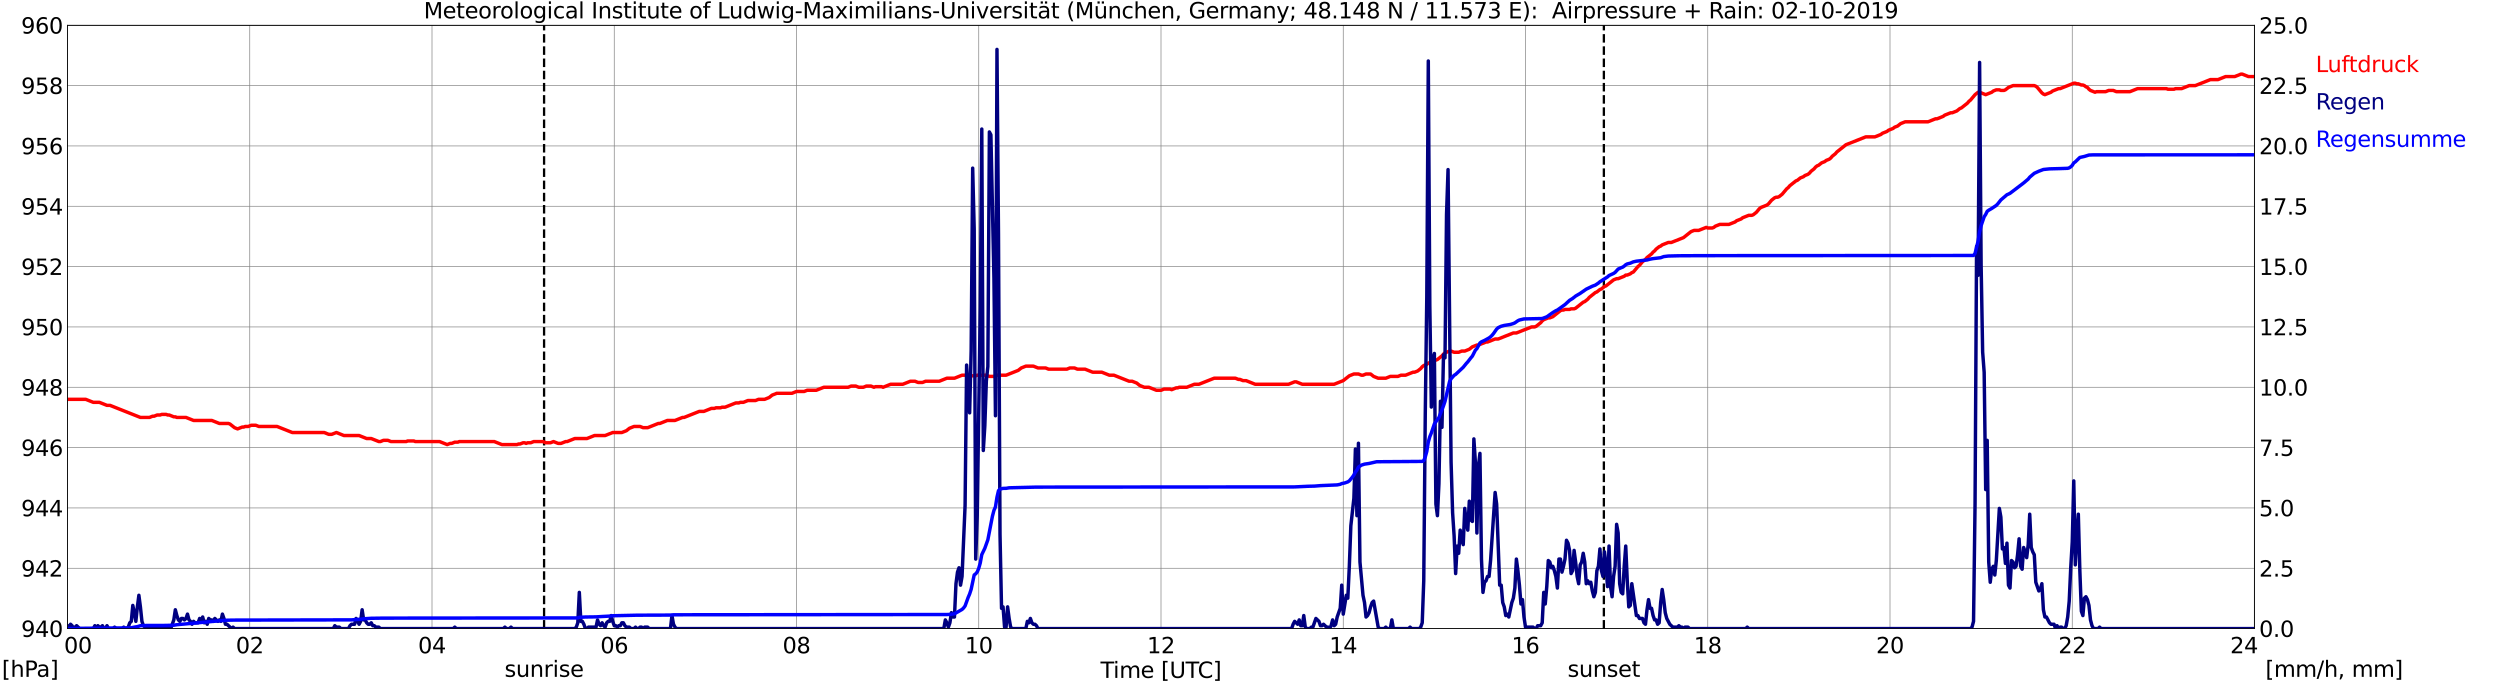 <?xml version="1.0" encoding="utf-8" standalone="no"?>
<!DOCTYPE svg PUBLIC "-//W3C//DTD SVG 1.1//EN"
  "http://www.w3.org/Graphics/SVG/1.1/DTD/svg11.dtd">
<svg xmlns:xlink="http://www.w3.org/1999/xlink" width="1085.4pt" height="296.64pt" viewBox="0 0 1085.4 296.64" xmlns="http://www.w3.org/2000/svg" version="1.1">
 <defs>
  <style type="text/css">*{stroke-linejoin: round; stroke-linecap: butt}</style>
 </defs>
 <g id="figure_1">
  <g id="patch_1">
   <path d="M 0 296.64 
L 1085.4 296.64 
L 1085.4 0 
L 0 0 
z
" style="fill: #ffffff"/>
  </g>
  <g id="axes_1">
   <g id="patch_2">
    <path d="M 29.306 272.909 
L 978.814 272.909 
L 978.814 10.976 
L 29.306 10.976 
z
" style="fill: #ffffff"/>
   </g>
   <g id="patch_3">
    <path d="M 978.814 272.909 
L 978.814 272.909 
L 978.814 10.976 
L 978.814 10.976 
z
" clip-path="url(#p2d6da59690)" style="fill: #d3d3d3; opacity: 0.25; stroke: #d3d3d3; stroke-linejoin: miter"/>
   </g>
   <g id="matplotlib.axis_1">
    <g id="xtick_1">
     <g id="line2d_1">
      <path d="M 29.306 272.909 
L 29.306 10.976 
" clip-path="url(#p2d6da59690)" style="fill: none; stroke: #808080; stroke-width: 0.3; stroke-linecap: square"/>
     </g>
     <g id="line2d_2"/>
     <g id="text_1">
      <!--    00 -->
      <g transform="translate(18.733 283.627) scale(0.095 -0.095)">
       <defs>
        <path id="DejaVuSans-20" transform="scale(0.016)"/>
        <path id="DejaVuSans-30" d="M 2034 4250 
Q 1547 4250 1301 3770 
Q 1056 3291 1056 2328 
Q 1056 1369 1301 889 
Q 1547 409 2034 409 
Q 2525 409 2770 889 
Q 3016 1369 3016 2328 
Q 3016 3291 2770 3770 
Q 2525 4250 2034 4250 
z
M 2034 4750 
Q 2819 4750 3233 4129 
Q 3647 3509 3647 2328 
Q 3647 1150 3233 529 
Q 2819 -91 2034 -91 
Q 1250 -91 836 529 
Q 422 1150 422 2328 
Q 422 3509 836 4129 
Q 1250 4750 2034 4750 
z
" transform="scale(0.016)"/>
       </defs>
       <use xlink:href="#DejaVuSans-20"/>
       <use xlink:href="#DejaVuSans-20" transform="translate(31.787 0)"/>
       <use xlink:href="#DejaVuSans-20" transform="translate(63.574 0)"/>
       <use xlink:href="#DejaVuSans-30" transform="translate(95.361 0)"/>
       <use xlink:href="#DejaVuSans-30" transform="translate(158.984 0)"/>
      </g>
     </g>
    </g>
    <g id="xtick_2">
     <g id="line2d_3">
      <path d="M 108.431 272.909 
L 108.431 10.976 
" clip-path="url(#p2d6da59690)" style="fill: none; stroke: #808080; stroke-width: 0.3; stroke-linecap: square"/>
     </g>
     <g id="line2d_4"/>
     <g id="text_2">
      <!-- 02 -->
      <g transform="translate(102.387 283.627) scale(0.095 -0.095)">
       <defs>
        <path id="DejaVuSans-32" d="M 1228 531 
L 3431 531 
L 3431 0 
L 469 0 
L 469 531 
Q 828 903 1448 1529 
Q 2069 2156 2228 2338 
Q 2531 2678 2651 2914 
Q 2772 3150 2772 3378 
Q 2772 3750 2511 3984 
Q 2250 4219 1831 4219 
Q 1534 4219 1204 4116 
Q 875 4013 500 3803 
L 500 4441 
Q 881 4594 1212 4672 
Q 1544 4750 1819 4750 
Q 2544 4750 2975 4387 
Q 3406 4025 3406 3419 
Q 3406 3131 3298 2873 
Q 3191 2616 2906 2266 
Q 2828 2175 2409 1742 
Q 1991 1309 1228 531 
z
" transform="scale(0.016)"/>
       </defs>
       <use xlink:href="#DejaVuSans-30"/>
       <use xlink:href="#DejaVuSans-32" transform="translate(63.623 0)"/>
      </g>
     </g>
    </g>
    <g id="xtick_3">
     <g id="line2d_5">
      <path d="M 187.557 272.909 
L 187.557 10.976 
" clip-path="url(#p2d6da59690)" style="fill: none; stroke: #808080; stroke-width: 0.3; stroke-linecap: square"/>
     </g>
     <g id="line2d_6"/>
     <g id="text_3">
      <!-- 04 -->
      <g transform="translate(181.513 283.627) scale(0.095 -0.095)">
       <defs>
        <path id="DejaVuSans-34" d="M 2419 4116 
L 825 1625 
L 2419 1625 
L 2419 4116 
z
M 2253 4666 
L 3047 4666 
L 3047 1625 
L 3713 1625 
L 3713 1100 
L 3047 1100 
L 3047 0 
L 2419 0 
L 2419 1100 
L 313 1100 
L 313 1709 
L 2253 4666 
z
" transform="scale(0.016)"/>
       </defs>
       <use xlink:href="#DejaVuSans-30"/>
       <use xlink:href="#DejaVuSans-34" transform="translate(63.623 0)"/>
      </g>
     </g>
    </g>
    <g id="xtick_4">
     <g id="line2d_7">
      <path d="M 266.683 272.909 
L 266.683 10.976 
" clip-path="url(#p2d6da59690)" style="fill: none; stroke: #808080; stroke-width: 0.3; stroke-linecap: square"/>
     </g>
     <g id="line2d_8"/>
     <g id="text_4">
      <!-- 06 -->
      <g transform="translate(260.638 283.627) scale(0.095 -0.095)">
       <defs>
        <path id="DejaVuSans-36" d="M 2113 2584 
Q 1688 2584 1439 2293 
Q 1191 2003 1191 1497 
Q 1191 994 1439 701 
Q 1688 409 2113 409 
Q 2538 409 2786 701 
Q 3034 994 3034 1497 
Q 3034 2003 2786 2293 
Q 2538 2584 2113 2584 
z
M 3366 4563 
L 3366 3988 
Q 3128 4100 2886 4159 
Q 2644 4219 2406 4219 
Q 1781 4219 1451 3797 
Q 1122 3375 1075 2522 
Q 1259 2794 1537 2939 
Q 1816 3084 2150 3084 
Q 2853 3084 3261 2657 
Q 3669 2231 3669 1497 
Q 3669 778 3244 343 
Q 2819 -91 2113 -91 
Q 1303 -91 875 529 
Q 447 1150 447 2328 
Q 447 3434 972 4092 
Q 1497 4750 2381 4750 
Q 2619 4750 2861 4703 
Q 3103 4656 3366 4563 
z
" transform="scale(0.016)"/>
       </defs>
       <use xlink:href="#DejaVuSans-30"/>
       <use xlink:href="#DejaVuSans-36" transform="translate(63.623 0)"/>
      </g>
     </g>
    </g>
    <g id="xtick_5">
     <g id="line2d_9">
      <path d="M 345.808 272.909 
L 345.808 10.976 
" clip-path="url(#p2d6da59690)" style="fill: none; stroke: #808080; stroke-width: 0.3; stroke-linecap: square"/>
     </g>
     <g id="line2d_10"/>
     <g id="text_5">
      <!-- 08 -->
      <g transform="translate(339.764 283.627) scale(0.095 -0.095)">
       <defs>
        <path id="DejaVuSans-38" d="M 2034 2216 
Q 1584 2216 1326 1975 
Q 1069 1734 1069 1313 
Q 1069 891 1326 650 
Q 1584 409 2034 409 
Q 2484 409 2743 651 
Q 3003 894 3003 1313 
Q 3003 1734 2745 1975 
Q 2488 2216 2034 2216 
z
M 1403 2484 
Q 997 2584 770 2862 
Q 544 3141 544 3541 
Q 544 4100 942 4425 
Q 1341 4750 2034 4750 
Q 2731 4750 3128 4425 
Q 3525 4100 3525 3541 
Q 3525 3141 3298 2862 
Q 3072 2584 2669 2484 
Q 3125 2378 3379 2068 
Q 3634 1759 3634 1313 
Q 3634 634 3220 271 
Q 2806 -91 2034 -91 
Q 1263 -91 848 271 
Q 434 634 434 1313 
Q 434 1759 690 2068 
Q 947 2378 1403 2484 
z
M 1172 3481 
Q 1172 3119 1398 2916 
Q 1625 2713 2034 2713 
Q 2441 2713 2670 2916 
Q 2900 3119 2900 3481 
Q 2900 3844 2670 4047 
Q 2441 4250 2034 4250 
Q 1625 4250 1398 4047 
Q 1172 3844 1172 3481 
z
" transform="scale(0.016)"/>
       </defs>
       <use xlink:href="#DejaVuSans-30"/>
       <use xlink:href="#DejaVuSans-38" transform="translate(63.623 0)"/>
      </g>
     </g>
    </g>
    <g id="xtick_6">
     <g id="line2d_11">
      <path d="M 424.934 272.909 
L 424.934 10.976 
" clip-path="url(#p2d6da59690)" style="fill: none; stroke: #808080; stroke-width: 0.3; stroke-linecap: square"/>
     </g>
     <g id="line2d_12"/>
     <g id="text_6">
      <!-- 10 -->
      <g transform="translate(418.89 283.627) scale(0.095 -0.095)">
       <defs>
        <path id="DejaVuSans-31" d="M 794 531 
L 1825 531 
L 1825 4091 
L 703 3866 
L 703 4441 
L 1819 4666 
L 2450 4666 
L 2450 531 
L 3481 531 
L 3481 0 
L 794 0 
L 794 531 
z
" transform="scale(0.016)"/>
       </defs>
       <use xlink:href="#DejaVuSans-31"/>
       <use xlink:href="#DejaVuSans-30" transform="translate(63.623 0)"/>
      </g>
     </g>
    </g>
    <g id="xtick_7">
     <g id="line2d_13">
      <path d="M 504.06 272.909 
L 504.06 10.976 
" clip-path="url(#p2d6da59690)" style="fill: none; stroke: #808080; stroke-width: 0.3; stroke-linecap: square"/>
     </g>
     <g id="line2d_14"/>
     <g id="text_7">
      <!-- 12 -->
      <g transform="translate(498.015 283.627) scale(0.095 -0.095)">
       <use xlink:href="#DejaVuSans-31"/>
       <use xlink:href="#DejaVuSans-32" transform="translate(63.623 0)"/>
      </g>
     </g>
    </g>
    <g id="xtick_8">
     <g id="line2d_15">
      <path d="M 583.185 272.909 
L 583.185 10.976 
" clip-path="url(#p2d6da59690)" style="fill: none; stroke: #808080; stroke-width: 0.3; stroke-linecap: square"/>
     </g>
     <g id="line2d_16"/>
     <g id="text_8">
      <!-- 14 -->
      <g transform="translate(577.141 283.627) scale(0.095 -0.095)">
       <use xlink:href="#DejaVuSans-31"/>
       <use xlink:href="#DejaVuSans-34" transform="translate(63.623 0)"/>
      </g>
     </g>
    </g>
    <g id="xtick_9">
     <g id="line2d_17">
      <path d="M 662.311 272.909 
L 662.311 10.976 
" clip-path="url(#p2d6da59690)" style="fill: none; stroke: #808080; stroke-width: 0.3; stroke-linecap: square"/>
     </g>
     <g id="line2d_18"/>
     <g id="text_9">
      <!-- 16 -->
      <g transform="translate(656.267 283.627) scale(0.095 -0.095)">
       <use xlink:href="#DejaVuSans-31"/>
       <use xlink:href="#DejaVuSans-36" transform="translate(63.623 0)"/>
      </g>
     </g>
    </g>
    <g id="xtick_10">
     <g id="line2d_19">
      <path d="M 741.437 272.909 
L 741.437 10.976 
" clip-path="url(#p2d6da59690)" style="fill: none; stroke: #808080; stroke-width: 0.3; stroke-linecap: square"/>
     </g>
     <g id="line2d_20"/>
     <g id="text_10">
      <!-- 18 -->
      <g transform="translate(735.392 283.627) scale(0.095 -0.095)">
       <use xlink:href="#DejaVuSans-31"/>
       <use xlink:href="#DejaVuSans-38" transform="translate(63.623 0)"/>
      </g>
     </g>
    </g>
    <g id="xtick_11">
     <g id="line2d_21">
      <path d="M 820.562 272.909 
L 820.562 10.976 
" clip-path="url(#p2d6da59690)" style="fill: none; stroke: #808080; stroke-width: 0.3; stroke-linecap: square"/>
     </g>
     <g id="line2d_22"/>
     <g id="text_11">
      <!-- 20 -->
      <g transform="translate(814.518 283.627) scale(0.095 -0.095)">
       <use xlink:href="#DejaVuSans-32"/>
       <use xlink:href="#DejaVuSans-30" transform="translate(63.623 0)"/>
      </g>
     </g>
    </g>
    <g id="xtick_12">
     <g id="line2d_23">
      <path d="M 899.688 272.909 
L 899.688 10.976 
" clip-path="url(#p2d6da59690)" style="fill: none; stroke: #808080; stroke-width: 0.3; stroke-linecap: square"/>
     </g>
     <g id="line2d_24"/>
     <g id="text_12">
      <!-- 22 -->
      <g transform="translate(893.644 283.627) scale(0.095 -0.095)">
       <use xlink:href="#DejaVuSans-32"/>
       <use xlink:href="#DejaVuSans-32" transform="translate(63.623 0)"/>
      </g>
     </g>
    </g>
    <g id="xtick_13">
     <g id="line2d_25">
      <path d="M 978.814 272.909 
L 978.814 10.976 
" clip-path="url(#p2d6da59690)" style="fill: none; stroke: #808080; stroke-width: 0.3; stroke-linecap: square"/>
     </g>
     <g id="line2d_26"/>
     <g id="text_13">
      <!-- 24    -->
      <g transform="translate(968.241 283.627) scale(0.095 -0.095)">
       <use xlink:href="#DejaVuSans-32"/>
       <use xlink:href="#DejaVuSans-34" transform="translate(63.623 0)"/>
       <use xlink:href="#DejaVuSans-20" transform="translate(127.246 0)"/>
       <use xlink:href="#DejaVuSans-20" transform="translate(159.033 0)"/>
       <use xlink:href="#DejaVuSans-20" transform="translate(190.82 0)"/>
      </g>
     </g>
    </g>
    <g id="text_14">
     <!-- Time [UTC] -->
     <g transform="translate(477.806 294.322) scale(0.095 -0.095)">
      <defs>
       <path id="DejaVuSans-54" d="M -19 4666 
L 3928 4666 
L 3928 4134 
L 2272 4134 
L 2272 0 
L 1638 0 
L 1638 4134 
L -19 4134 
L -19 4666 
z
" transform="scale(0.016)"/>
       <path id="DejaVuSans-69" d="M 603 3500 
L 1178 3500 
L 1178 0 
L 603 0 
L 603 3500 
z
M 603 4863 
L 1178 4863 
L 1178 4134 
L 603 4134 
L 603 4863 
z
" transform="scale(0.016)"/>
       <path id="DejaVuSans-6d" d="M 3328 2828 
Q 3544 3216 3844 3400 
Q 4144 3584 4550 3584 
Q 5097 3584 5394 3201 
Q 5691 2819 5691 2113 
L 5691 0 
L 5113 0 
L 5113 2094 
Q 5113 2597 4934 2840 
Q 4756 3084 4391 3084 
Q 3944 3084 3684 2787 
Q 3425 2491 3425 1978 
L 3425 0 
L 2847 0 
L 2847 2094 
Q 2847 2600 2669 2842 
Q 2491 3084 2119 3084 
Q 1678 3084 1418 2786 
Q 1159 2488 1159 1978 
L 1159 0 
L 581 0 
L 581 3500 
L 1159 3500 
L 1159 2956 
Q 1356 3278 1631 3431 
Q 1906 3584 2284 3584 
Q 2666 3584 2933 3390 
Q 3200 3197 3328 2828 
z
" transform="scale(0.016)"/>
       <path id="DejaVuSans-65" d="M 3597 1894 
L 3597 1613 
L 953 1613 
Q 991 1019 1311 708 
Q 1631 397 2203 397 
Q 2534 397 2845 478 
Q 3156 559 3463 722 
L 3463 178 
Q 3153 47 2828 -22 
Q 2503 -91 2169 -91 
Q 1331 -91 842 396 
Q 353 884 353 1716 
Q 353 2575 817 3079 
Q 1281 3584 2069 3584 
Q 2775 3584 3186 3129 
Q 3597 2675 3597 1894 
z
M 3022 2063 
Q 3016 2534 2758 2815 
Q 2500 3097 2075 3097 
Q 1594 3097 1305 2825 
Q 1016 2553 972 2059 
L 3022 2063 
z
" transform="scale(0.016)"/>
       <path id="DejaVuSans-5b" d="M 550 4863 
L 1875 4863 
L 1875 4416 
L 1125 4416 
L 1125 -397 
L 1875 -397 
L 1875 -844 
L 550 -844 
L 550 4863 
z
" transform="scale(0.016)"/>
       <path id="DejaVuSans-55" d="M 556 4666 
L 1191 4666 
L 1191 1831 
Q 1191 1081 1462 751 
Q 1734 422 2344 422 
Q 2950 422 3222 751 
Q 3494 1081 3494 1831 
L 3494 4666 
L 4128 4666 
L 4128 1753 
Q 4128 841 3676 375 
Q 3225 -91 2344 -91 
Q 1459 -91 1007 375 
Q 556 841 556 1753 
L 556 4666 
z
" transform="scale(0.016)"/>
       <path id="DejaVuSans-43" d="M 4122 4306 
L 4122 3641 
Q 3803 3938 3442 4084 
Q 3081 4231 2675 4231 
Q 1875 4231 1450 3742 
Q 1025 3253 1025 2328 
Q 1025 1406 1450 917 
Q 1875 428 2675 428 
Q 3081 428 3442 575 
Q 3803 722 4122 1019 
L 4122 359 
Q 3791 134 3420 21 
Q 3050 -91 2638 -91 
Q 1578 -91 968 557 
Q 359 1206 359 2328 
Q 359 3453 968 4101 
Q 1578 4750 2638 4750 
Q 3056 4750 3426 4639 
Q 3797 4528 4122 4306 
z
" transform="scale(0.016)"/>
       <path id="DejaVuSans-5d" d="M 1947 4863 
L 1947 -844 
L 622 -844 
L 622 -397 
L 1369 -397 
L 1369 4416 
L 622 4416 
L 622 4863 
L 1947 4863 
z
" transform="scale(0.016)"/>
      </defs>
      <use xlink:href="#DejaVuSans-54"/>
      <use xlink:href="#DejaVuSans-69" transform="translate(57.959 0)"/>
      <use xlink:href="#DejaVuSans-6d" transform="translate(85.742 0)"/>
      <use xlink:href="#DejaVuSans-65" transform="translate(183.154 0)"/>
      <use xlink:href="#DejaVuSans-20" transform="translate(244.678 0)"/>
      <use xlink:href="#DejaVuSans-5b" transform="translate(276.465 0)"/>
      <use xlink:href="#DejaVuSans-55" transform="translate(315.479 0)"/>
      <use xlink:href="#DejaVuSans-54" transform="translate(388.672 0)"/>
      <use xlink:href="#DejaVuSans-43" transform="translate(443.881 0)"/>
      <use xlink:href="#DejaVuSans-5d" transform="translate(513.705 0)"/>
     </g>
    </g>
   </g>
   <g id="matplotlib.axis_2">
    <g id="ytick_1">
     <g id="line2d_27">
      <path d="M 29.306 272.909 
L 978.814 272.909 
" clip-path="url(#p2d6da59690)" style="fill: none; stroke: #808080; stroke-width: 0.3; stroke-linecap: square"/>
     </g>
     <g id="line2d_28"/>
     <g id="text_15">
      <!-- 940 -->
      <g transform="translate(9.173 276.518) scale(0.095 -0.095)">
       <defs>
        <path id="DejaVuSans-39" d="M 703 97 
L 703 672 
Q 941 559 1184 500 
Q 1428 441 1663 441 
Q 2288 441 2617 861 
Q 2947 1281 2994 2138 
Q 2813 1869 2534 1725 
Q 2256 1581 1919 1581 
Q 1219 1581 811 2004 
Q 403 2428 403 3163 
Q 403 3881 828 4315 
Q 1253 4750 1959 4750 
Q 2769 4750 3195 4129 
Q 3622 3509 3622 2328 
Q 3622 1225 3098 567 
Q 2575 -91 1691 -91 
Q 1453 -91 1209 -44 
Q 966 3 703 97 
z
M 1959 2075 
Q 2384 2075 2632 2365 
Q 2881 2656 2881 3163 
Q 2881 3666 2632 3958 
Q 2384 4250 1959 4250 
Q 1534 4250 1286 3958 
Q 1038 3666 1038 3163 
Q 1038 2656 1286 2365 
Q 1534 2075 1959 2075 
z
" transform="scale(0.016)"/>
       </defs>
       <use xlink:href="#DejaVuSans-39"/>
       <use xlink:href="#DejaVuSans-34" transform="translate(63.623 0)"/>
       <use xlink:href="#DejaVuSans-30" transform="translate(127.246 0)"/>
      </g>
     </g>
    </g>
    <g id="ytick_2">
     <g id="line2d_29">
      <path d="M 29.306 246.715 
L 978.814 246.715 
" clip-path="url(#p2d6da59690)" style="fill: none; stroke: #808080; stroke-width: 0.3; stroke-linecap: square"/>
     </g>
     <g id="line2d_30"/>
     <g id="text_16">
      <!-- 942 -->
      <g transform="translate(9.173 250.325) scale(0.095 -0.095)">
       <use xlink:href="#DejaVuSans-39"/>
       <use xlink:href="#DejaVuSans-34" transform="translate(63.623 0)"/>
       <use xlink:href="#DejaVuSans-32" transform="translate(127.246 0)"/>
      </g>
     </g>
    </g>
    <g id="ytick_3">
     <g id="line2d_31">
      <path d="M 29.306 220.522 
L 978.814 220.522 
" clip-path="url(#p2d6da59690)" style="fill: none; stroke: #808080; stroke-width: 0.3; stroke-linecap: square"/>
     </g>
     <g id="line2d_32"/>
     <g id="text_17">
      <!-- 944 -->
      <g transform="translate(9.173 224.131) scale(0.095 -0.095)">
       <use xlink:href="#DejaVuSans-39"/>
       <use xlink:href="#DejaVuSans-34" transform="translate(63.623 0)"/>
       <use xlink:href="#DejaVuSans-34" transform="translate(127.246 0)"/>
      </g>
     </g>
    </g>
    <g id="ytick_4">
     <g id="line2d_33">
      <path d="M 29.306 194.329 
L 978.814 194.329 
" clip-path="url(#p2d6da59690)" style="fill: none; stroke: #808080; stroke-width: 0.3; stroke-linecap: square"/>
     </g>
     <g id="line2d_34"/>
     <g id="text_18">
      <!-- 946 -->
      <g transform="translate(9.173 197.938) scale(0.095 -0.095)">
       <use xlink:href="#DejaVuSans-39"/>
       <use xlink:href="#DejaVuSans-34" transform="translate(63.623 0)"/>
       <use xlink:href="#DejaVuSans-36" transform="translate(127.246 0)"/>
      </g>
     </g>
    </g>
    <g id="ytick_5">
     <g id="line2d_35">
      <path d="M 29.306 168.136 
L 978.814 168.136 
" clip-path="url(#p2d6da59690)" style="fill: none; stroke: #808080; stroke-width: 0.3; stroke-linecap: square"/>
     </g>
     <g id="line2d_36"/>
     <g id="text_19">
      <!-- 948 -->
      <g transform="translate(9.173 171.745) scale(0.095 -0.095)">
       <use xlink:href="#DejaVuSans-39"/>
       <use xlink:href="#DejaVuSans-34" transform="translate(63.623 0)"/>
       <use xlink:href="#DejaVuSans-38" transform="translate(127.246 0)"/>
      </g>
     </g>
    </g>
    <g id="ytick_6">
     <g id="line2d_37">
      <path d="M 29.306 141.942 
L 978.814 141.942 
" clip-path="url(#p2d6da59690)" style="fill: none; stroke: #808080; stroke-width: 0.3; stroke-linecap: square"/>
     </g>
     <g id="line2d_38"/>
     <g id="text_20">
      <!-- 950 -->
      <g transform="translate(9.173 145.551) scale(0.095 -0.095)">
       <defs>
        <path id="DejaVuSans-35" d="M 691 4666 
L 3169 4666 
L 3169 4134 
L 1269 4134 
L 1269 2991 
Q 1406 3038 1543 3061 
Q 1681 3084 1819 3084 
Q 2600 3084 3056 2656 
Q 3513 2228 3513 1497 
Q 3513 744 3044 326 
Q 2575 -91 1722 -91 
Q 1428 -91 1123 -41 
Q 819 9 494 109 
L 494 744 
Q 775 591 1075 516 
Q 1375 441 1709 441 
Q 2250 441 2565 725 
Q 2881 1009 2881 1497 
Q 2881 1984 2565 2268 
Q 2250 2553 1709 2553 
Q 1456 2553 1204 2497 
Q 953 2441 691 2322 
L 691 4666 
z
" transform="scale(0.016)"/>
       </defs>
       <use xlink:href="#DejaVuSans-39"/>
       <use xlink:href="#DejaVuSans-35" transform="translate(63.623 0)"/>
       <use xlink:href="#DejaVuSans-30" transform="translate(127.246 0)"/>
      </g>
     </g>
    </g>
    <g id="ytick_7">
     <g id="line2d_39">
      <path d="M 29.306 115.749 
L 978.814 115.749 
" clip-path="url(#p2d6da59690)" style="fill: none; stroke: #808080; stroke-width: 0.3; stroke-linecap: square"/>
     </g>
     <g id="line2d_40"/>
     <g id="text_21">
      <!-- 952 -->
      <g transform="translate(9.173 119.358) scale(0.095 -0.095)">
       <use xlink:href="#DejaVuSans-39"/>
       <use xlink:href="#DejaVuSans-35" transform="translate(63.623 0)"/>
       <use xlink:href="#DejaVuSans-32" transform="translate(127.246 0)"/>
      </g>
     </g>
    </g>
    <g id="ytick_8">
     <g id="line2d_41">
      <path d="M 29.306 89.556 
L 978.814 89.556 
" clip-path="url(#p2d6da59690)" style="fill: none; stroke: #808080; stroke-width: 0.3; stroke-linecap: square"/>
     </g>
     <g id="line2d_42"/>
     <g id="text_22">
      <!-- 954 -->
      <g transform="translate(9.173 93.165) scale(0.095 -0.095)">
       <use xlink:href="#DejaVuSans-39"/>
       <use xlink:href="#DejaVuSans-35" transform="translate(63.623 0)"/>
       <use xlink:href="#DejaVuSans-34" transform="translate(127.246 0)"/>
      </g>
     </g>
    </g>
    <g id="ytick_9">
     <g id="line2d_43">
      <path d="M 29.306 63.362 
L 978.814 63.362 
" clip-path="url(#p2d6da59690)" style="fill: none; stroke: #808080; stroke-width: 0.3; stroke-linecap: square"/>
     </g>
     <g id="line2d_44"/>
     <g id="text_23">
      <!-- 956 -->
      <g transform="translate(9.173 66.972) scale(0.095 -0.095)">
       <use xlink:href="#DejaVuSans-39"/>
       <use xlink:href="#DejaVuSans-35" transform="translate(63.623 0)"/>
       <use xlink:href="#DejaVuSans-36" transform="translate(127.246 0)"/>
      </g>
     </g>
    </g>
    <g id="ytick_10">
     <g id="line2d_45">
      <path d="M 29.306 37.169 
L 978.814 37.169 
" clip-path="url(#p2d6da59690)" style="fill: none; stroke: #808080; stroke-width: 0.3; stroke-linecap: square"/>
     </g>
     <g id="line2d_46"/>
     <g id="text_24">
      <!-- 958 -->
      <g transform="translate(9.173 40.778) scale(0.095 -0.095)">
       <use xlink:href="#DejaVuSans-39"/>
       <use xlink:href="#DejaVuSans-35" transform="translate(63.623 0)"/>
       <use xlink:href="#DejaVuSans-38" transform="translate(127.246 0)"/>
      </g>
     </g>
    </g>
    <g id="ytick_11">
     <g id="line2d_47">
      <path d="M 29.306 10.976 
L 978.814 10.976 
" clip-path="url(#p2d6da59690)" style="fill: none; stroke: #808080; stroke-width: 0.3; stroke-linecap: square"/>
     </g>
     <g id="line2d_48"/>
     <g id="text_25">
      <!-- 960 -->
      <g transform="translate(9.173 14.585) scale(0.095 -0.095)">
       <use xlink:href="#DejaVuSans-39"/>
       <use xlink:href="#DejaVuSans-36" transform="translate(63.623 0)"/>
       <use xlink:href="#DejaVuSans-30" transform="translate(127.246 0)"/>
      </g>
     </g>
    </g>
   </g>
   <g id="line2d_49">
    <path d="M 236.219 272.909 
L 236.219 10.976 
" clip-path="url(#p2d6da59690)" style="fill: none; stroke-dasharray: 3.7,1.6; stroke-dashoffset: 0; stroke: #000000"/>
   </g>
   <g id="line2d_50">
    <path d="M 696.335 272.909 
L 696.335 10.976 
" clip-path="url(#p2d6da59690)" style="fill: none; stroke-dasharray: 3.7,1.6; stroke-dashoffset: 0; stroke: #000000"/>
   </g>
   <g id="line2d_51">
    <path d="M 29.306 173.374 
L 37.218 173.374 
L 40.515 174.684 
L 43.153 174.684 
L 46.45 175.994 
L 47.768 175.994 
L 60.956 181.232 
L 64.912 181.232 
L 66.231 180.708 
L 66.89 180.708 
L 68.209 180.184 
L 69.528 180.184 
L 70.187 179.923 
L 72.166 179.923 
L 72.825 180.184 
L 73.484 180.184 
L 75.462 180.97 
L 76.122 180.97 
L 76.781 181.232 
L 80.737 181.232 
L 84.034 182.542 
L 91.947 182.542 
L 95.244 183.852 
L 99.2 183.852 
L 99.86 184.113 
L 101.838 185.685 
L 103.156 186.209 
L 105.135 185.423 
L 105.794 185.423 
L 106.453 185.161 
L 107.772 185.161 
L 109.091 184.637 
L 111.069 184.637 
L 112.388 185.161 
L 120.3 185.161 
L 126.894 187.781 
L 140.741 187.781 
L 142.719 188.566 
L 144.038 188.566 
L 146.016 187.781 
L 149.313 189.09 
L 155.907 189.09 
L 159.204 190.4 
L 161.182 190.4 
L 164.479 191.71 
L 165.138 191.71 
L 166.457 191.186 
L 168.435 191.186 
L 169.754 191.71 
L 176.348 191.71 
L 177.007 191.448 
L 179.645 191.448 
L 180.304 191.71 
L 190.854 191.71 
L 194.151 193.019 
L 195.47 192.495 
L 196.129 192.495 
L 197.448 191.971 
L 198.767 191.971 
L 199.426 191.71 
L 214.592 191.71 
L 217.889 193.019 
L 224.482 193.019 
L 225.142 192.757 
L 225.801 192.757 
L 227.12 192.233 
L 227.779 192.233 
L 228.439 192.495 
L 229.098 192.233 
L 230.417 192.233 
L 231.736 191.71 
L 235.692 191.71 
L 237.011 192.233 
L 238.989 192.233 
L 240.308 191.71 
L 242.286 192.495 
L 243.604 192.495 
L 245.583 191.71 
L 246.242 191.71 
L 249.539 190.4 
L 254.814 190.4 
L 258.111 189.09 
L 262.726 189.09 
L 266.023 187.781 
L 269.98 187.781 
L 271.958 186.995 
L 273.277 185.947 
L 275.255 185.161 
L 277.892 185.161 
L 279.211 185.685 
L 281.189 185.685 
L 285.805 183.852 
L 286.464 183.852 
L 289.761 182.542 
L 293.058 182.542 
L 296.355 181.232 
L 297.014 181.232 
L 303.608 178.613 
L 305.586 178.613 
L 308.883 177.303 
L 310.202 177.303 
L 310.861 177.041 
L 312.839 177.041 
L 313.499 176.779 
L 314.818 176.779 
L 319.433 174.946 
L 320.752 174.946 
L 321.411 174.684 
L 322.73 174.684 
L 324.708 173.898 
L 328.005 173.898 
L 329.324 173.374 
L 331.961 173.374 
L 333.94 172.588 
L 335.258 171.541 
L 337.236 170.755 
L 343.83 170.755 
L 345.808 169.969 
L 349.105 169.969 
L 350.424 169.445 
L 354.38 169.445 
L 357.677 168.136 
L 368.227 168.136 
L 369.546 167.612 
L 371.524 167.612 
L 372.843 168.136 
L 374.821 168.136 
L 376.14 167.612 
L 378.118 167.612 
L 379.437 168.136 
L 380.096 167.874 
L 382.734 167.874 
L 383.393 168.136 
L 386.69 166.826 
L 391.965 166.826 
L 395.262 165.516 
L 397.24 165.516 
L 398.559 166.04 
L 400.537 166.04 
L 401.856 165.516 
L 407.79 165.516 
L 411.087 164.207 
L 414.384 164.207 
L 417.681 162.897 
L 420.318 162.897 
L 420.978 163.159 
L 423.615 163.159 
L 424.275 162.897 
L 428.231 162.897 
L 429.55 163.421 
L 431.528 163.421 
L 432.847 162.897 
L 436.803 162.897 
L 442.078 160.801 
L 443.397 159.754 
L 445.375 158.968 
L 448.672 158.968 
L 450.65 159.754 
L 453.947 159.754 
L 455.266 160.278 
L 463.178 160.278 
L 464.497 159.754 
L 466.475 159.754 
L 467.794 160.278 
L 471.091 160.278 
L 474.388 161.587 
L 478.344 161.587 
L 481.641 162.897 
L 483.619 162.897 
L 490.213 165.516 
L 491.532 165.516 
L 493.51 166.302 
L 494.828 167.35 
L 496.807 168.136 
L 498.785 168.136 
L 502.082 169.445 
L 504.06 169.445 
L 505.379 168.921 
L 508.016 168.921 
L 508.675 169.183 
L 510.654 168.397 
L 511.313 168.397 
L 511.972 168.136 
L 515.269 168.136 
L 518.566 166.826 
L 520.544 166.826 
L 527.138 164.207 
L 536.369 164.207 
L 537.688 164.73 
L 538.348 164.73 
L 539.666 165.254 
L 540.985 165.254 
L 544.941 166.826 
L 559.448 166.826 
L 562.085 165.778 
L 562.745 165.778 
L 565.382 166.826 
L 579.229 166.826 
L 583.185 165.254 
L 585.823 163.159 
L 587.801 162.373 
L 589.779 162.373 
L 591.098 162.897 
L 591.757 162.897 
L 593.076 162.373 
L 595.054 162.373 
L 596.373 163.421 
L 598.351 164.207 
L 601.648 164.207 
L 603.626 163.421 
L 606.923 163.421 
L 608.242 162.897 
L 610.22 162.897 
L 613.517 161.587 
L 614.176 161.587 
L 615.495 161.063 
L 616.814 160.016 
L 617.473 159.23 
L 618.133 158.706 
L 619.451 158.182 
L 620.111 157.658 
L 621.429 157.134 
L 622.089 156.61 
L 622.748 156.349 
L 623.408 156.349 
L 624.067 156.087 
L 626.045 154.515 
L 626.705 153.729 
L 627.364 153.205 
L 629.342 152.42 
L 630.001 152.42 
L 631.32 152.943 
L 633.298 152.943 
L 634.617 152.42 
L 635.936 152.42 
L 637.914 151.634 
L 639.233 150.586 
L 641.211 149.8 
L 641.87 149.8 
L 645.167 148.491 
L 645.827 148.491 
L 649.123 147.181 
L 650.442 147.181 
L 657.036 144.562 
L 658.355 144.562 
L 664.949 141.942 
L 666.267 141.942 
L 666.927 141.68 
L 668.905 140.109 
L 669.564 139.323 
L 670.224 138.799 
L 672.202 138.013 
L 672.861 138.013 
L 674.18 137.489 
L 677.477 134.87 
L 678.136 134.608 
L 678.796 134.608 
L 679.455 134.346 
L 681.433 134.346 
L 682.092 134.084 
L 683.411 134.084 
L 684.071 133.822 
L 687.368 131.203 
L 688.027 130.941 
L 689.346 129.893 
L 690.005 129.108 
L 692.643 127.012 
L 693.302 126.75 
L 694.621 125.702 
L 695.28 125.44 
L 696.599 124.393 
L 697.258 124.131 
L 700.555 121.511 
L 701.874 120.988 
L 702.533 120.988 
L 705.171 119.94 
L 705.83 119.416 
L 706.49 119.416 
L 707.808 118.892 
L 708.468 118.368 
L 709.127 118.106 
L 711.105 115.749 
L 711.765 115.225 
L 713.083 113.653 
L 714.402 112.606 
L 715.062 111.82 
L 717.04 110.248 
L 717.699 109.463 
L 718.358 108.939 
L 719.018 108.153 
L 720.337 107.105 
L 720.996 106.843 
L 721.655 106.319 
L 724.293 105.272 
L 725.612 105.272 
L 730.887 103.176 
L 734.184 100.557 
L 735.502 100.033 
L 737.48 100.033 
L 740.777 98.723 
L 741.437 98.985 
L 743.415 98.985 
L 744.074 98.723 
L 744.734 98.199 
L 746.712 97.414 
L 750.668 97.414 
L 753.306 96.366 
L 753.965 95.842 
L 755.943 95.056 
L 756.602 94.532 
L 759.24 93.485 
L 760.559 93.485 
L 761.218 93.223 
L 762.537 92.175 
L 763.856 90.603 
L 764.515 90.079 
L 767.153 89.032 
L 767.812 88.508 
L 769.131 86.936 
L 770.449 85.889 
L 771.109 85.627 
L 771.768 85.627 
L 772.428 85.365 
L 773.746 84.317 
L 775.725 81.96 
L 776.384 81.436 
L 777.043 80.65 
L 779.681 78.554 
L 780.34 78.292 
L 781.659 77.245 
L 782.978 76.721 
L 783.637 76.197 
L 784.956 75.673 
L 785.615 75.149 
L 786.275 74.363 
L 787.593 73.316 
L 788.253 72.53 
L 788.912 72.006 
L 789.572 71.744 
L 790.89 70.696 
L 792.209 70.173 
L 792.868 69.649 
L 794.187 69.125 
L 794.847 68.601 
L 795.506 67.815 
L 796.825 66.767 
L 797.484 65.982 
L 801.44 62.838 
L 810.012 59.433 
L 813.969 59.433 
L 816.606 58.386 
L 817.265 57.862 
L 819.244 57.076 
L 819.903 56.552 
L 821.881 55.766 
L 822.541 55.242 
L 823.859 54.719 
L 825.178 53.671 
L 827.156 52.885 
L 837.047 52.885 
L 840.344 51.575 
L 841.003 51.575 
L 843.641 50.528 
L 844.3 50.004 
L 846.938 48.956 
L 847.597 48.956 
L 849.575 48.17 
L 850.894 47.122 
L 851.553 46.861 
L 854.191 44.765 
L 854.85 43.979 
L 855.51 43.455 
L 857.488 41.098 
L 858.806 40.05 
L 859.466 40.05 
L 862.103 41.098 
L 864.741 40.05 
L 865.4 39.526 
L 866.719 39.003 
L 868.038 39.003 
L 868.697 39.264 
L 870.016 39.264 
L 870.675 39.003 
L 871.994 37.955 
L 873.972 37.169 
L 883.204 37.169 
L 883.863 37.431 
L 884.522 37.955 
L 886.5 40.312 
L 887.16 40.836 
L 887.819 41.098 
L 890.457 40.05 
L 891.116 39.526 
L 893.754 38.479 
L 894.413 38.479 
L 900.347 36.121 
L 901.007 36.121 
L 901.666 36.383 
L 902.326 36.383 
L 903.644 36.907 
L 904.304 36.907 
L 904.963 37.169 
L 905.622 37.693 
L 906.282 37.955 
L 906.941 38.741 
L 907.601 39.264 
L 909.579 40.05 
L 910.238 39.788 
L 914.194 39.788 
L 915.513 39.264 
L 917.491 39.264 
L 918.81 39.788 
L 924.745 39.788 
L 928.041 38.479 
L 940.57 38.479 
L 941.229 38.741 
L 943.867 38.741 
L 944.526 38.479 
L 947.163 38.479 
L 950.46 37.169 
L 953.098 37.169 
L 959.692 34.55 
L 962.989 34.55 
L 966.285 33.24 
L 970.242 33.24 
L 972.879 32.192 
L 973.539 32.192 
L 976.176 33.24 
L 978.154 33.24 
L 978.154 33.24 
" clip-path="url(#p2d6da59690)" style="fill: none; stroke: #ff0000; stroke-width: 1.5; stroke-linecap: square"/>
   </g>
   <g id="patch_4">
    <path d="M 29.306 272.909 
L 29.306 10.976 
" style="fill: none; stroke: #000000; stroke-width: 0.3; stroke-linejoin: miter; stroke-linecap: square"/>
   </g>
   <g id="patch_5">
    <path d="M 978.814 272.909 
L 978.814 10.976 
" style="fill: none; stroke: #000000; stroke-width: 0.3; stroke-linejoin: miter; stroke-linecap: square"/>
   </g>
   <g id="patch_6">
    <path d="M 29.306 272.909 
L 978.814 272.909 
" style="fill: none; stroke: #000000; stroke-width: 0.3; stroke-linejoin: miter; stroke-linecap: square"/>
   </g>
   <g id="patch_7">
    <path d="M 29.306 10.976 
L 978.814 10.976 
" style="fill: none; stroke: #000000; stroke-width: 0.3; stroke-linejoin: miter; stroke-linecap: square"/>
   </g>
   <g id="text_26">
    <!-- sunrise -->
    <g transform="translate(219.055 293.863) scale(0.095 -0.095)">
     <defs>
      <path id="DejaVuSans-73" d="M 2834 3397 
L 2834 2853 
Q 2591 2978 2328 3040 
Q 2066 3103 1784 3103 
Q 1356 3103 1142 2972 
Q 928 2841 928 2578 
Q 928 2378 1081 2264 
Q 1234 2150 1697 2047 
L 1894 2003 
Q 2506 1872 2764 1633 
Q 3022 1394 3022 966 
Q 3022 478 2636 193 
Q 2250 -91 1575 -91 
Q 1294 -91 989 -36 
Q 684 19 347 128 
L 347 722 
Q 666 556 975 473 
Q 1284 391 1588 391 
Q 1994 391 2212 530 
Q 2431 669 2431 922 
Q 2431 1156 2273 1281 
Q 2116 1406 1581 1522 
L 1381 1569 
Q 847 1681 609 1914 
Q 372 2147 372 2553 
Q 372 3047 722 3315 
Q 1072 3584 1716 3584 
Q 2034 3584 2315 3537 
Q 2597 3491 2834 3397 
z
" transform="scale(0.016)"/>
      <path id="DejaVuSans-75" d="M 544 1381 
L 544 3500 
L 1119 3500 
L 1119 1403 
Q 1119 906 1312 657 
Q 1506 409 1894 409 
Q 2359 409 2629 706 
Q 2900 1003 2900 1516 
L 2900 3500 
L 3475 3500 
L 3475 0 
L 2900 0 
L 2900 538 
Q 2691 219 2414 64 
Q 2138 -91 1772 -91 
Q 1169 -91 856 284 
Q 544 659 544 1381 
z
M 1991 3584 
L 1991 3584 
z
" transform="scale(0.016)"/>
      <path id="DejaVuSans-6e" d="M 3513 2113 
L 3513 0 
L 2938 0 
L 2938 2094 
Q 2938 2591 2744 2837 
Q 2550 3084 2163 3084 
Q 1697 3084 1428 2787 
Q 1159 2491 1159 1978 
L 1159 0 
L 581 0 
L 581 3500 
L 1159 3500 
L 1159 2956 
Q 1366 3272 1645 3428 
Q 1925 3584 2291 3584 
Q 2894 3584 3203 3211 
Q 3513 2838 3513 2113 
z
" transform="scale(0.016)"/>
      <path id="DejaVuSans-72" d="M 2631 2963 
Q 2534 3019 2420 3045 
Q 2306 3072 2169 3072 
Q 1681 3072 1420 2755 
Q 1159 2438 1159 1844 
L 1159 0 
L 581 0 
L 581 3500 
L 1159 3500 
L 1159 2956 
Q 1341 3275 1631 3429 
Q 1922 3584 2338 3584 
Q 2397 3584 2469 3576 
Q 2541 3569 2628 3553 
L 2631 2963 
z
" transform="scale(0.016)"/>
     </defs>
     <use xlink:href="#DejaVuSans-73"/>
     <use xlink:href="#DejaVuSans-75" transform="translate(52.1 0)"/>
     <use xlink:href="#DejaVuSans-6e" transform="translate(115.479 0)"/>
     <use xlink:href="#DejaVuSans-72" transform="translate(178.857 0)"/>
     <use xlink:href="#DejaVuSans-69" transform="translate(219.971 0)"/>
     <use xlink:href="#DejaVuSans-73" transform="translate(247.754 0)"/>
     <use xlink:href="#DejaVuSans-65" transform="translate(299.854 0)"/>
    </g>
   </g>
   <g id="text_27">
    <!-- sunset -->
    <g transform="translate(680.581 293.863) scale(0.095 -0.095)">
     <defs>
      <path id="DejaVuSans-74" d="M 1172 4494 
L 1172 3500 
L 2356 3500 
L 2356 3053 
L 1172 3053 
L 1172 1153 
Q 1172 725 1289 603 
Q 1406 481 1766 481 
L 2356 481 
L 2356 0 
L 1766 0 
Q 1100 0 847 248 
Q 594 497 594 1153 
L 594 3053 
L 172 3053 
L 172 3500 
L 594 3500 
L 594 4494 
L 1172 4494 
z
" transform="scale(0.016)"/>
     </defs>
     <use xlink:href="#DejaVuSans-73"/>
     <use xlink:href="#DejaVuSans-75" transform="translate(52.1 0)"/>
     <use xlink:href="#DejaVuSans-6e" transform="translate(115.479 0)"/>
     <use xlink:href="#DejaVuSans-73" transform="translate(178.857 0)"/>
     <use xlink:href="#DejaVuSans-65" transform="translate(230.957 0)"/>
     <use xlink:href="#DejaVuSans-74" transform="translate(292.48 0)"/>
    </g>
   </g>
   <g id="text_28">
    <!-- [hPa] -->
    <g transform="translate(0.821 293.863) scale(0.095 -0.095)">
     <defs>
      <path id="DejaVuSans-68" d="M 3513 2113 
L 3513 0 
L 2938 0 
L 2938 2094 
Q 2938 2591 2744 2837 
Q 2550 3084 2163 3084 
Q 1697 3084 1428 2787 
Q 1159 2491 1159 1978 
L 1159 0 
L 581 0 
L 581 4863 
L 1159 4863 
L 1159 2956 
Q 1366 3272 1645 3428 
Q 1925 3584 2291 3584 
Q 2894 3584 3203 3211 
Q 3513 2838 3513 2113 
z
" transform="scale(0.016)"/>
      <path id="DejaVuSans-50" d="M 1259 4147 
L 1259 2394 
L 2053 2394 
Q 2494 2394 2734 2622 
Q 2975 2850 2975 3272 
Q 2975 3691 2734 3919 
Q 2494 4147 2053 4147 
L 1259 4147 
z
M 628 4666 
L 2053 4666 
Q 2838 4666 3239 4311 
Q 3641 3956 3641 3272 
Q 3641 2581 3239 2228 
Q 2838 1875 2053 1875 
L 1259 1875 
L 1259 0 
L 628 0 
L 628 4666 
z
" transform="scale(0.016)"/>
      <path id="DejaVuSans-61" d="M 2194 1759 
Q 1497 1759 1228 1600 
Q 959 1441 959 1056 
Q 959 750 1161 570 
Q 1363 391 1709 391 
Q 2188 391 2477 730 
Q 2766 1069 2766 1631 
L 2766 1759 
L 2194 1759 
z
M 3341 1997 
L 3341 0 
L 2766 0 
L 2766 531 
Q 2569 213 2275 61 
Q 1981 -91 1556 -91 
Q 1019 -91 701 211 
Q 384 513 384 1019 
Q 384 1609 779 1909 
Q 1175 2209 1959 2209 
L 2766 2209 
L 2766 2266 
Q 2766 2663 2505 2880 
Q 2244 3097 1772 3097 
Q 1472 3097 1187 3025 
Q 903 2953 641 2809 
L 641 3341 
Q 956 3463 1253 3523 
Q 1550 3584 1831 3584 
Q 2591 3584 2966 3190 
Q 3341 2797 3341 1997 
z
" transform="scale(0.016)"/>
     </defs>
     <use xlink:href="#DejaVuSans-5b"/>
     <use xlink:href="#DejaVuSans-68" transform="translate(39.014 0)"/>
     <use xlink:href="#DejaVuSans-50" transform="translate(102.393 0)"/>
     <use xlink:href="#DejaVuSans-61" transform="translate(158.195 0)"/>
     <use xlink:href="#DejaVuSans-5d" transform="translate(219.475 0)"/>
    </g>
   </g>
   <g id="text_29">
    <!-- Luftdruck -->
    <g style="fill: #ff0000" transform="translate(1005.4 31.291) scale(0.095 -0.095)">
     <defs>
      <path id="DejaVuSans-4c" d="M 628 4666 
L 1259 4666 
L 1259 531 
L 3531 531 
L 3531 0 
L 628 0 
L 628 4666 
z
" transform="scale(0.016)"/>
      <path id="DejaVuSans-66" d="M 2375 4863 
L 2375 4384 
L 1825 4384 
Q 1516 4384 1395 4259 
Q 1275 4134 1275 3809 
L 1275 3500 
L 2222 3500 
L 2222 3053 
L 1275 3053 
L 1275 0 
L 697 0 
L 697 3053 
L 147 3053 
L 147 3500 
L 697 3500 
L 697 3744 
Q 697 4328 969 4595 
Q 1241 4863 1831 4863 
L 2375 4863 
z
" transform="scale(0.016)"/>
      <path id="DejaVuSans-64" d="M 2906 2969 
L 2906 4863 
L 3481 4863 
L 3481 0 
L 2906 0 
L 2906 525 
Q 2725 213 2448 61 
Q 2172 -91 1784 -91 
Q 1150 -91 751 415 
Q 353 922 353 1747 
Q 353 2572 751 3078 
Q 1150 3584 1784 3584 
Q 2172 3584 2448 3432 
Q 2725 3281 2906 2969 
z
M 947 1747 
Q 947 1113 1208 752 
Q 1469 391 1925 391 
Q 2381 391 2643 752 
Q 2906 1113 2906 1747 
Q 2906 2381 2643 2742 
Q 2381 3103 1925 3103 
Q 1469 3103 1208 2742 
Q 947 2381 947 1747 
z
" transform="scale(0.016)"/>
      <path id="DejaVuSans-63" d="M 3122 3366 
L 3122 2828 
Q 2878 2963 2633 3030 
Q 2388 3097 2138 3097 
Q 1578 3097 1268 2742 
Q 959 2388 959 1747 
Q 959 1106 1268 751 
Q 1578 397 2138 397 
Q 2388 397 2633 464 
Q 2878 531 3122 666 
L 3122 134 
Q 2881 22 2623 -34 
Q 2366 -91 2075 -91 
Q 1284 -91 818 406 
Q 353 903 353 1747 
Q 353 2603 823 3093 
Q 1294 3584 2113 3584 
Q 2378 3584 2631 3529 
Q 2884 3475 3122 3366 
z
" transform="scale(0.016)"/>
      <path id="DejaVuSans-6b" d="M 581 4863 
L 1159 4863 
L 1159 1991 
L 2875 3500 
L 3609 3500 
L 1753 1863 
L 3688 0 
L 2938 0 
L 1159 1709 
L 1159 0 
L 581 0 
L 581 4863 
z
" transform="scale(0.016)"/>
     </defs>
     <use xlink:href="#DejaVuSans-4c"/>
     <use xlink:href="#DejaVuSans-75" transform="translate(53.963 0)"/>
     <use xlink:href="#DejaVuSans-66" transform="translate(117.342 0)"/>
     <use xlink:href="#DejaVuSans-74" transform="translate(150.797 0)"/>
     <use xlink:href="#DejaVuSans-64" transform="translate(190.006 0)"/>
     <use xlink:href="#DejaVuSans-72" transform="translate(253.482 0)"/>
     <use xlink:href="#DejaVuSans-75" transform="translate(294.596 0)"/>
     <use xlink:href="#DejaVuSans-63" transform="translate(357.975 0)"/>
     <use xlink:href="#DejaVuSans-6b" transform="translate(412.955 0)"/>
    </g>
   </g>
   <g id="text_30">
    <!-- Regen -->
    <g style="fill: #000080" transform="translate(1005.4 47.531) scale(0.095 -0.095)">
     <defs>
      <path id="DejaVuSans-52" d="M 2841 2188 
Q 3044 2119 3236 1894 
Q 3428 1669 3622 1275 
L 4263 0 
L 3584 0 
L 2988 1197 
Q 2756 1666 2539 1819 
Q 2322 1972 1947 1972 
L 1259 1972 
L 1259 0 
L 628 0 
L 628 4666 
L 2053 4666 
Q 2853 4666 3247 4331 
Q 3641 3997 3641 3322 
Q 3641 2881 3436 2590 
Q 3231 2300 2841 2188 
z
M 1259 4147 
L 1259 2491 
L 2053 2491 
Q 2509 2491 2742 2702 
Q 2975 2913 2975 3322 
Q 2975 3731 2742 3939 
Q 2509 4147 2053 4147 
L 1259 4147 
z
" transform="scale(0.016)"/>
      <path id="DejaVuSans-67" d="M 2906 1791 
Q 2906 2416 2648 2759 
Q 2391 3103 1925 3103 
Q 1463 3103 1205 2759 
Q 947 2416 947 1791 
Q 947 1169 1205 825 
Q 1463 481 1925 481 
Q 2391 481 2648 825 
Q 2906 1169 2906 1791 
z
M 3481 434 
Q 3481 -459 3084 -895 
Q 2688 -1331 1869 -1331 
Q 1566 -1331 1297 -1286 
Q 1028 -1241 775 -1147 
L 775 -588 
Q 1028 -725 1275 -790 
Q 1522 -856 1778 -856 
Q 2344 -856 2625 -561 
Q 2906 -266 2906 331 
L 2906 616 
Q 2728 306 2450 153 
Q 2172 0 1784 0 
Q 1141 0 747 490 
Q 353 981 353 1791 
Q 353 2603 747 3093 
Q 1141 3584 1784 3584 
Q 2172 3584 2450 3431 
Q 2728 3278 2906 2969 
L 2906 3500 
L 3481 3500 
L 3481 434 
z
" transform="scale(0.016)"/>
     </defs>
     <use xlink:href="#DejaVuSans-52"/>
     <use xlink:href="#DejaVuSans-65" transform="translate(64.982 0)"/>
     <use xlink:href="#DejaVuSans-67" transform="translate(126.506 0)"/>
     <use xlink:href="#DejaVuSans-65" transform="translate(189.982 0)"/>
     <use xlink:href="#DejaVuSans-6e" transform="translate(251.506 0)"/>
    </g>
   </g>
   <g id="text_31">
    <!-- Regensumme -->
    <g style="fill: #0000ff" transform="translate(1005.4 63.771) scale(0.095 -0.095)">
     <use xlink:href="#DejaVuSans-52"/>
     <use xlink:href="#DejaVuSans-65" transform="translate(64.982 0)"/>
     <use xlink:href="#DejaVuSans-67" transform="translate(126.506 0)"/>
     <use xlink:href="#DejaVuSans-65" transform="translate(189.982 0)"/>
     <use xlink:href="#DejaVuSans-6e" transform="translate(251.506 0)"/>
     <use xlink:href="#DejaVuSans-73" transform="translate(314.885 0)"/>
     <use xlink:href="#DejaVuSans-75" transform="translate(366.984 0)"/>
     <use xlink:href="#DejaVuSans-6d" transform="translate(430.363 0)"/>
     <use xlink:href="#DejaVuSans-6d" transform="translate(527.775 0)"/>
     <use xlink:href="#DejaVuSans-65" transform="translate(625.188 0)"/>
    </g>
   </g>
   <g id="text_32">
    <!-- Meteorological Institute of Ludwig-Maximilians-Universität (München, Germany; 48.148 N / 11.573 E):  Airpressure + Rain: 02-10-2019 -->
    <g transform="translate(183.991 7.976) scale(0.095 -0.095)">
     <defs>
      <path id="DejaVuSans-4d" d="M 628 4666 
L 1569 4666 
L 2759 1491 
L 3956 4666 
L 4897 4666 
L 4897 0 
L 4281 0 
L 4281 4097 
L 3078 897 
L 2444 897 
L 1241 4097 
L 1241 0 
L 628 0 
L 628 4666 
z
" transform="scale(0.016)"/>
      <path id="DejaVuSans-6f" d="M 1959 3097 
Q 1497 3097 1228 2736 
Q 959 2375 959 1747 
Q 959 1119 1226 758 
Q 1494 397 1959 397 
Q 2419 397 2687 759 
Q 2956 1122 2956 1747 
Q 2956 2369 2687 2733 
Q 2419 3097 1959 3097 
z
M 1959 3584 
Q 2709 3584 3137 3096 
Q 3566 2609 3566 1747 
Q 3566 888 3137 398 
Q 2709 -91 1959 -91 
Q 1206 -91 779 398 
Q 353 888 353 1747 
Q 353 2609 779 3096 
Q 1206 3584 1959 3584 
z
" transform="scale(0.016)"/>
      <path id="DejaVuSans-6c" d="M 603 4863 
L 1178 4863 
L 1178 0 
L 603 0 
L 603 4863 
z
" transform="scale(0.016)"/>
      <path id="DejaVuSans-49" d="M 628 4666 
L 1259 4666 
L 1259 0 
L 628 0 
L 628 4666 
z
" transform="scale(0.016)"/>
      <path id="DejaVuSans-77" d="M 269 3500 
L 844 3500 
L 1563 769 
L 2278 3500 
L 2956 3500 
L 3675 769 
L 4391 3500 
L 4966 3500 
L 4050 0 
L 3372 0 
L 2619 2869 
L 1863 0 
L 1184 0 
L 269 3500 
z
" transform="scale(0.016)"/>
      <path id="DejaVuSans-2d" d="M 313 2009 
L 1997 2009 
L 1997 1497 
L 313 1497 
L 313 2009 
z
" transform="scale(0.016)"/>
      <path id="DejaVuSans-78" d="M 3513 3500 
L 2247 1797 
L 3578 0 
L 2900 0 
L 1881 1375 
L 863 0 
L 184 0 
L 1544 1831 
L 300 3500 
L 978 3500 
L 1906 2253 
L 2834 3500 
L 3513 3500 
z
" transform="scale(0.016)"/>
      <path id="DejaVuSans-76" d="M 191 3500 
L 800 3500 
L 1894 563 
L 2988 3500 
L 3597 3500 
L 2284 0 
L 1503 0 
L 191 3500 
z
" transform="scale(0.016)"/>
      <path id="DejaVuSans-e4" d="M 2194 1759 
Q 1497 1759 1228 1600 
Q 959 1441 959 1056 
Q 959 750 1161 570 
Q 1363 391 1709 391 
Q 2188 391 2477 730 
Q 2766 1069 2766 1631 
L 2766 1759 
L 2194 1759 
z
M 3341 1997 
L 3341 0 
L 2766 0 
L 2766 531 
Q 2569 213 2275 61 
Q 1981 -91 1556 -91 
Q 1019 -91 701 211 
Q 384 513 384 1019 
Q 384 1609 779 1909 
Q 1175 2209 1959 2209 
L 2766 2209 
L 2766 2266 
Q 2766 2663 2505 2880 
Q 2244 3097 1772 3097 
Q 1472 3097 1187 3025 
Q 903 2953 641 2809 
L 641 3341 
Q 956 3463 1253 3523 
Q 1550 3584 1831 3584 
Q 2591 3584 2966 3190 
Q 3341 2797 3341 1997 
z
M 2150 4850 
L 2784 4850 
L 2784 4219 
L 2150 4219 
L 2150 4850 
z
M 928 4850 
L 1562 4850 
L 1562 4219 
L 928 4219 
L 928 4850 
z
" transform="scale(0.016)"/>
      <path id="DejaVuSans-28" d="M 1984 4856 
Q 1566 4138 1362 3434 
Q 1159 2731 1159 2009 
Q 1159 1288 1364 580 
Q 1569 -128 1984 -844 
L 1484 -844 
Q 1016 -109 783 600 
Q 550 1309 550 2009 
Q 550 2706 781 3412 
Q 1013 4119 1484 4856 
L 1984 4856 
z
" transform="scale(0.016)"/>
      <path id="DejaVuSans-fc" d="M 544 1381 
L 544 3500 
L 1119 3500 
L 1119 1403 
Q 1119 906 1312 657 
Q 1506 409 1894 409 
Q 2359 409 2629 706 
Q 2900 1003 2900 1516 
L 2900 3500 
L 3475 3500 
L 3475 0 
L 2900 0 
L 2900 538 
Q 2691 219 2414 64 
Q 2138 -91 1772 -91 
Q 1169 -91 856 284 
Q 544 659 544 1381 
z
M 1991 3584 
L 1991 3584 
z
M 2278 4850 
L 2912 4850 
L 2912 4219 
L 2278 4219 
L 2278 4850 
z
M 1056 4850 
L 1690 4850 
L 1690 4219 
L 1056 4219 
L 1056 4850 
z
" transform="scale(0.016)"/>
      <path id="DejaVuSans-2c" d="M 750 794 
L 1409 794 
L 1409 256 
L 897 -744 
L 494 -744 
L 750 256 
L 750 794 
z
" transform="scale(0.016)"/>
      <path id="DejaVuSans-47" d="M 3809 666 
L 3809 1919 
L 2778 1919 
L 2778 2438 
L 4434 2438 
L 4434 434 
Q 4069 175 3628 42 
Q 3188 -91 2688 -91 
Q 1594 -91 976 548 
Q 359 1188 359 2328 
Q 359 3472 976 4111 
Q 1594 4750 2688 4750 
Q 3144 4750 3555 4637 
Q 3966 4525 4313 4306 
L 4313 3634 
Q 3963 3931 3569 4081 
Q 3175 4231 2741 4231 
Q 1884 4231 1454 3753 
Q 1025 3275 1025 2328 
Q 1025 1384 1454 906 
Q 1884 428 2741 428 
Q 3075 428 3337 486 
Q 3600 544 3809 666 
z
" transform="scale(0.016)"/>
      <path id="DejaVuSans-79" d="M 2059 -325 
Q 1816 -950 1584 -1140 
Q 1353 -1331 966 -1331 
L 506 -1331 
L 506 -850 
L 844 -850 
Q 1081 -850 1212 -737 
Q 1344 -625 1503 -206 
L 1606 56 
L 191 3500 
L 800 3500 
L 1894 763 
L 2988 3500 
L 3597 3500 
L 2059 -325 
z
" transform="scale(0.016)"/>
      <path id="DejaVuSans-3b" d="M 750 3309 
L 1409 3309 
L 1409 2516 
L 750 2516 
L 750 3309 
z
M 750 794 
L 1409 794 
L 1409 256 
L 897 -744 
L 494 -744 
L 750 256 
L 750 794 
z
" transform="scale(0.016)"/>
      <path id="DejaVuSans-2e" d="M 684 794 
L 1344 794 
L 1344 0 
L 684 0 
L 684 794 
z
" transform="scale(0.016)"/>
      <path id="DejaVuSans-4e" d="M 628 4666 
L 1478 4666 
L 3547 763 
L 3547 4666 
L 4159 4666 
L 4159 0 
L 3309 0 
L 1241 3903 
L 1241 0 
L 628 0 
L 628 4666 
z
" transform="scale(0.016)"/>
      <path id="DejaVuSans-2f" d="M 1625 4666 
L 2156 4666 
L 531 -594 
L 0 -594 
L 1625 4666 
z
" transform="scale(0.016)"/>
      <path id="DejaVuSans-37" d="M 525 4666 
L 3525 4666 
L 3525 4397 
L 1831 0 
L 1172 0 
L 2766 4134 
L 525 4134 
L 525 4666 
z
" transform="scale(0.016)"/>
      <path id="DejaVuSans-33" d="M 2597 2516 
Q 3050 2419 3304 2112 
Q 3559 1806 3559 1356 
Q 3559 666 3084 287 
Q 2609 -91 1734 -91 
Q 1441 -91 1130 -33 
Q 819 25 488 141 
L 488 750 
Q 750 597 1062 519 
Q 1375 441 1716 441 
Q 2309 441 2620 675 
Q 2931 909 2931 1356 
Q 2931 1769 2642 2001 
Q 2353 2234 1838 2234 
L 1294 2234 
L 1294 2753 
L 1863 2753 
Q 2328 2753 2575 2939 
Q 2822 3125 2822 3475 
Q 2822 3834 2567 4026 
Q 2313 4219 1838 4219 
Q 1578 4219 1281 4162 
Q 984 4106 628 3988 
L 628 4550 
Q 988 4650 1302 4700 
Q 1616 4750 1894 4750 
Q 2613 4750 3031 4423 
Q 3450 4097 3450 3541 
Q 3450 3153 3228 2886 
Q 3006 2619 2597 2516 
z
" transform="scale(0.016)"/>
      <path id="DejaVuSans-45" d="M 628 4666 
L 3578 4666 
L 3578 4134 
L 1259 4134 
L 1259 2753 
L 3481 2753 
L 3481 2222 
L 1259 2222 
L 1259 531 
L 3634 531 
L 3634 0 
L 628 0 
L 628 4666 
z
" transform="scale(0.016)"/>
      <path id="DejaVuSans-29" d="M 513 4856 
L 1013 4856 
Q 1481 4119 1714 3412 
Q 1947 2706 1947 2009 
Q 1947 1309 1714 600 
Q 1481 -109 1013 -844 
L 513 -844 
Q 928 -128 1133 580 
Q 1338 1288 1338 2009 
Q 1338 2731 1133 3434 
Q 928 4138 513 4856 
z
" transform="scale(0.016)"/>
      <path id="DejaVuSans-3a" d="M 750 794 
L 1409 794 
L 1409 0 
L 750 0 
L 750 794 
z
M 750 3309 
L 1409 3309 
L 1409 2516 
L 750 2516 
L 750 3309 
z
" transform="scale(0.016)"/>
      <path id="DejaVuSans-41" d="M 2188 4044 
L 1331 1722 
L 3047 1722 
L 2188 4044 
z
M 1831 4666 
L 2547 4666 
L 4325 0 
L 3669 0 
L 3244 1197 
L 1141 1197 
L 716 0 
L 50 0 
L 1831 4666 
z
" transform="scale(0.016)"/>
      <path id="DejaVuSans-70" d="M 1159 525 
L 1159 -1331 
L 581 -1331 
L 581 3500 
L 1159 3500 
L 1159 2969 
Q 1341 3281 1617 3432 
Q 1894 3584 2278 3584 
Q 2916 3584 3314 3078 
Q 3713 2572 3713 1747 
Q 3713 922 3314 415 
Q 2916 -91 2278 -91 
Q 1894 -91 1617 61 
Q 1341 213 1159 525 
z
M 3116 1747 
Q 3116 2381 2855 2742 
Q 2594 3103 2138 3103 
Q 1681 3103 1420 2742 
Q 1159 2381 1159 1747 
Q 1159 1113 1420 752 
Q 1681 391 2138 391 
Q 2594 391 2855 752 
Q 3116 1113 3116 1747 
z
" transform="scale(0.016)"/>
      <path id="DejaVuSans-2b" d="M 2944 4013 
L 2944 2272 
L 4684 2272 
L 4684 1741 
L 2944 1741 
L 2944 0 
L 2419 0 
L 2419 1741 
L 678 1741 
L 678 2272 
L 2419 2272 
L 2419 4013 
L 2944 4013 
z
" transform="scale(0.016)"/>
     </defs>
     <use xlink:href="#DejaVuSans-4d"/>
     <use xlink:href="#DejaVuSans-65" transform="translate(86.279 0)"/>
     <use xlink:href="#DejaVuSans-74" transform="translate(147.803 0)"/>
     <use xlink:href="#DejaVuSans-65" transform="translate(187.012 0)"/>
     <use xlink:href="#DejaVuSans-6f" transform="translate(248.535 0)"/>
     <use xlink:href="#DejaVuSans-72" transform="translate(309.717 0)"/>
     <use xlink:href="#DejaVuSans-6f" transform="translate(348.58 0)"/>
     <use xlink:href="#DejaVuSans-6c" transform="translate(409.762 0)"/>
     <use xlink:href="#DejaVuSans-6f" transform="translate(437.545 0)"/>
     <use xlink:href="#DejaVuSans-67" transform="translate(498.727 0)"/>
     <use xlink:href="#DejaVuSans-69" transform="translate(562.203 0)"/>
     <use xlink:href="#DejaVuSans-63" transform="translate(589.986 0)"/>
     <use xlink:href="#DejaVuSans-61" transform="translate(644.967 0)"/>
     <use xlink:href="#DejaVuSans-6c" transform="translate(706.246 0)"/>
     <use xlink:href="#DejaVuSans-20" transform="translate(734.029 0)"/>
     <use xlink:href="#DejaVuSans-49" transform="translate(765.816 0)"/>
     <use xlink:href="#DejaVuSans-6e" transform="translate(795.309 0)"/>
     <use xlink:href="#DejaVuSans-73" transform="translate(858.688 0)"/>
     <use xlink:href="#DejaVuSans-74" transform="translate(910.787 0)"/>
     <use xlink:href="#DejaVuSans-69" transform="translate(949.996 0)"/>
     <use xlink:href="#DejaVuSans-74" transform="translate(977.779 0)"/>
     <use xlink:href="#DejaVuSans-75" transform="translate(1016.988 0)"/>
     <use xlink:href="#DejaVuSans-74" transform="translate(1080.367 0)"/>
     <use xlink:href="#DejaVuSans-65" transform="translate(1119.576 0)"/>
     <use xlink:href="#DejaVuSans-20" transform="translate(1181.1 0)"/>
     <use xlink:href="#DejaVuSans-6f" transform="translate(1212.887 0)"/>
     <use xlink:href="#DejaVuSans-66" transform="translate(1274.068 0)"/>
     <use xlink:href="#DejaVuSans-20" transform="translate(1309.273 0)"/>
     <use xlink:href="#DejaVuSans-4c" transform="translate(1341.061 0)"/>
     <use xlink:href="#DejaVuSans-75" transform="translate(1395.023 0)"/>
     <use xlink:href="#DejaVuSans-64" transform="translate(1458.402 0)"/>
     <use xlink:href="#DejaVuSans-77" transform="translate(1521.879 0)"/>
     <use xlink:href="#DejaVuSans-69" transform="translate(1603.666 0)"/>
     <use xlink:href="#DejaVuSans-67" transform="translate(1631.449 0)"/>
     <use xlink:href="#DejaVuSans-2d" transform="translate(1694.926 0)"/>
     <use xlink:href="#DejaVuSans-4d" transform="translate(1731.01 0)"/>
     <use xlink:href="#DejaVuSans-61" transform="translate(1817.289 0)"/>
     <use xlink:href="#DejaVuSans-78" transform="translate(1878.568 0)"/>
     <use xlink:href="#DejaVuSans-69" transform="translate(1937.748 0)"/>
     <use xlink:href="#DejaVuSans-6d" transform="translate(1965.531 0)"/>
     <use xlink:href="#DejaVuSans-69" transform="translate(2062.943 0)"/>
     <use xlink:href="#DejaVuSans-6c" transform="translate(2090.727 0)"/>
     <use xlink:href="#DejaVuSans-69" transform="translate(2118.51 0)"/>
     <use xlink:href="#DejaVuSans-61" transform="translate(2146.293 0)"/>
     <use xlink:href="#DejaVuSans-6e" transform="translate(2207.572 0)"/>
     <use xlink:href="#DejaVuSans-73" transform="translate(2270.951 0)"/>
     <use xlink:href="#DejaVuSans-2d" transform="translate(2323.051 0)"/>
     <use xlink:href="#DejaVuSans-55" transform="translate(2359.135 0)"/>
     <use xlink:href="#DejaVuSans-6e" transform="translate(2432.328 0)"/>
     <use xlink:href="#DejaVuSans-69" transform="translate(2495.707 0)"/>
     <use xlink:href="#DejaVuSans-76" transform="translate(2523.49 0)"/>
     <use xlink:href="#DejaVuSans-65" transform="translate(2582.67 0)"/>
     <use xlink:href="#DejaVuSans-72" transform="translate(2644.193 0)"/>
     <use xlink:href="#DejaVuSans-73" transform="translate(2685.307 0)"/>
     <use xlink:href="#DejaVuSans-69" transform="translate(2737.406 0)"/>
     <use xlink:href="#DejaVuSans-74" transform="translate(2765.189 0)"/>
     <use xlink:href="#DejaVuSans-e4" transform="translate(2804.398 0)"/>
     <use xlink:href="#DejaVuSans-74" transform="translate(2865.678 0)"/>
     <use xlink:href="#DejaVuSans-20" transform="translate(2904.887 0)"/>
     <use xlink:href="#DejaVuSans-28" transform="translate(2936.674 0)"/>
     <use xlink:href="#DejaVuSans-4d" transform="translate(2975.688 0)"/>
     <use xlink:href="#DejaVuSans-fc" transform="translate(3061.967 0)"/>
     <use xlink:href="#DejaVuSans-6e" transform="translate(3125.346 0)"/>
     <use xlink:href="#DejaVuSans-63" transform="translate(3188.725 0)"/>
     <use xlink:href="#DejaVuSans-68" transform="translate(3243.705 0)"/>
     <use xlink:href="#DejaVuSans-65" transform="translate(3307.084 0)"/>
     <use xlink:href="#DejaVuSans-6e" transform="translate(3368.607 0)"/>
     <use xlink:href="#DejaVuSans-2c" transform="translate(3431.986 0)"/>
     <use xlink:href="#DejaVuSans-20" transform="translate(3463.773 0)"/>
     <use xlink:href="#DejaVuSans-47" transform="translate(3495.561 0)"/>
     <use xlink:href="#DejaVuSans-65" transform="translate(3573.051 0)"/>
     <use xlink:href="#DejaVuSans-72" transform="translate(3634.574 0)"/>
     <use xlink:href="#DejaVuSans-6d" transform="translate(3673.938 0)"/>
     <use xlink:href="#DejaVuSans-61" transform="translate(3771.35 0)"/>
     <use xlink:href="#DejaVuSans-6e" transform="translate(3832.629 0)"/>
     <use xlink:href="#DejaVuSans-79" transform="translate(3896.008 0)"/>
     <use xlink:href="#DejaVuSans-3b" transform="translate(3955.188 0)"/>
     <use xlink:href="#DejaVuSans-20" transform="translate(3988.879 0)"/>
     <use xlink:href="#DejaVuSans-34" transform="translate(4020.666 0)"/>
     <use xlink:href="#DejaVuSans-38" transform="translate(4084.289 0)"/>
     <use xlink:href="#DejaVuSans-2e" transform="translate(4147.912 0)"/>
     <use xlink:href="#DejaVuSans-31" transform="translate(4179.699 0)"/>
     <use xlink:href="#DejaVuSans-34" transform="translate(4243.322 0)"/>
     <use xlink:href="#DejaVuSans-38" transform="translate(4306.945 0)"/>
     <use xlink:href="#DejaVuSans-20" transform="translate(4370.568 0)"/>
     <use xlink:href="#DejaVuSans-4e" transform="translate(4402.355 0)"/>
     <use xlink:href="#DejaVuSans-20" transform="translate(4477.16 0)"/>
     <use xlink:href="#DejaVuSans-2f" transform="translate(4508.947 0)"/>
     <use xlink:href="#DejaVuSans-20" transform="translate(4542.639 0)"/>
     <use xlink:href="#DejaVuSans-31" transform="translate(4574.426 0)"/>
     <use xlink:href="#DejaVuSans-31" transform="translate(4638.049 0)"/>
     <use xlink:href="#DejaVuSans-2e" transform="translate(4701.672 0)"/>
     <use xlink:href="#DejaVuSans-35" transform="translate(4733.459 0)"/>
     <use xlink:href="#DejaVuSans-37" transform="translate(4797.082 0)"/>
     <use xlink:href="#DejaVuSans-33" transform="translate(4860.705 0)"/>
     <use xlink:href="#DejaVuSans-20" transform="translate(4924.328 0)"/>
     <use xlink:href="#DejaVuSans-45" transform="translate(4956.115 0)"/>
     <use xlink:href="#DejaVuSans-29" transform="translate(5019.299 0)"/>
     <use xlink:href="#DejaVuSans-3a" transform="translate(5058.312 0)"/>
     <use xlink:href="#DejaVuSans-20" transform="translate(5092.004 0)"/>
     <use xlink:href="#DejaVuSans-20" transform="translate(5123.791 0)"/>
     <use xlink:href="#DejaVuSans-41" transform="translate(5155.578 0)"/>
     <use xlink:href="#DejaVuSans-69" transform="translate(5223.986 0)"/>
     <use xlink:href="#DejaVuSans-72" transform="translate(5251.77 0)"/>
     <use xlink:href="#DejaVuSans-70" transform="translate(5292.883 0)"/>
     <use xlink:href="#DejaVuSans-72" transform="translate(5356.359 0)"/>
     <use xlink:href="#DejaVuSans-65" transform="translate(5395.223 0)"/>
     <use xlink:href="#DejaVuSans-73" transform="translate(5456.746 0)"/>
     <use xlink:href="#DejaVuSans-73" transform="translate(5508.846 0)"/>
     <use xlink:href="#DejaVuSans-75" transform="translate(5560.945 0)"/>
     <use xlink:href="#DejaVuSans-72" transform="translate(5624.324 0)"/>
     <use xlink:href="#DejaVuSans-65" transform="translate(5663.188 0)"/>
     <use xlink:href="#DejaVuSans-20" transform="translate(5724.711 0)"/>
     <use xlink:href="#DejaVuSans-2b" transform="translate(5756.498 0)"/>
     <use xlink:href="#DejaVuSans-20" transform="translate(5840.287 0)"/>
     <use xlink:href="#DejaVuSans-52" transform="translate(5872.074 0)"/>
     <use xlink:href="#DejaVuSans-61" transform="translate(5939.307 0)"/>
     <use xlink:href="#DejaVuSans-69" transform="translate(6000.586 0)"/>
     <use xlink:href="#DejaVuSans-6e" transform="translate(6028.369 0)"/>
     <use xlink:href="#DejaVuSans-3a" transform="translate(6091.748 0)"/>
     <use xlink:href="#DejaVuSans-20" transform="translate(6125.439 0)"/>
     <use xlink:href="#DejaVuSans-30" transform="translate(6157.227 0)"/>
     <use xlink:href="#DejaVuSans-32" transform="translate(6220.85 0)"/>
     <use xlink:href="#DejaVuSans-2d" transform="translate(6284.473 0)"/>
     <use xlink:href="#DejaVuSans-31" transform="translate(6320.557 0)"/>
     <use xlink:href="#DejaVuSans-30" transform="translate(6384.18 0)"/>
     <use xlink:href="#DejaVuSans-2d" transform="translate(6447.803 0)"/>
     <use xlink:href="#DejaVuSans-32" transform="translate(6483.887 0)"/>
     <use xlink:href="#DejaVuSans-30" transform="translate(6547.51 0)"/>
     <use xlink:href="#DejaVuSans-31" transform="translate(6611.133 0)"/>
     <use xlink:href="#DejaVuSans-39" transform="translate(6674.756 0)"/>
    </g>
   </g>
  </g>
  <g id="axes_2">
   <g id="matplotlib.axis_3">
    <g id="ytick_12">
     <g id="line2d_52"/>
     <g id="text_33">
      <!-- 0.0 -->
      <g transform="translate(980.814 276.518) scale(0.095 -0.095)">
       <use xlink:href="#DejaVuSans-30"/>
       <use xlink:href="#DejaVuSans-2e" transform="translate(63.623 0)"/>
       <use xlink:href="#DejaVuSans-30" transform="translate(95.41 0)"/>
      </g>
     </g>
    </g>
    <g id="ytick_13">
     <g id="line2d_53"/>
     <g id="text_34">
      <!-- 2.5 -->
      <g transform="translate(980.814 250.325) scale(0.095 -0.095)">
       <use xlink:href="#DejaVuSans-32"/>
       <use xlink:href="#DejaVuSans-2e" transform="translate(63.623 0)"/>
       <use xlink:href="#DejaVuSans-35" transform="translate(95.41 0)"/>
      </g>
     </g>
    </g>
    <g id="ytick_14">
     <g id="line2d_54"/>
     <g id="text_35">
      <!-- 5.0 -->
      <g transform="translate(980.814 224.131) scale(0.095 -0.095)">
       <use xlink:href="#DejaVuSans-35"/>
       <use xlink:href="#DejaVuSans-2e" transform="translate(63.623 0)"/>
       <use xlink:href="#DejaVuSans-30" transform="translate(95.41 0)"/>
      </g>
     </g>
    </g>
    <g id="ytick_15">
     <g id="line2d_55"/>
     <g id="text_36">
      <!-- 7.5 -->
      <g transform="translate(980.814 197.938) scale(0.095 -0.095)">
       <use xlink:href="#DejaVuSans-37"/>
       <use xlink:href="#DejaVuSans-2e" transform="translate(63.623 0)"/>
       <use xlink:href="#DejaVuSans-35" transform="translate(95.41 0)"/>
      </g>
     </g>
    </g>
    <g id="ytick_16">
     <g id="line2d_56"/>
     <g id="text_37">
      <!-- 10.0 -->
      <g transform="translate(980.814 171.745) scale(0.095 -0.095)">
       <use xlink:href="#DejaVuSans-31"/>
       <use xlink:href="#DejaVuSans-30" transform="translate(63.623 0)"/>
       <use xlink:href="#DejaVuSans-2e" transform="translate(127.246 0)"/>
       <use xlink:href="#DejaVuSans-30" transform="translate(159.033 0)"/>
      </g>
     </g>
    </g>
    <g id="ytick_17">
     <g id="line2d_57"/>
     <g id="text_38">
      <!-- 12.5 -->
      <g transform="translate(980.814 145.551) scale(0.095 -0.095)">
       <use xlink:href="#DejaVuSans-31"/>
       <use xlink:href="#DejaVuSans-32" transform="translate(63.623 0)"/>
       <use xlink:href="#DejaVuSans-2e" transform="translate(127.246 0)"/>
       <use xlink:href="#DejaVuSans-35" transform="translate(159.033 0)"/>
      </g>
     </g>
    </g>
    <g id="ytick_18">
     <g id="line2d_58"/>
     <g id="text_39">
      <!-- 15.0 -->
      <g transform="translate(980.814 119.358) scale(0.095 -0.095)">
       <use xlink:href="#DejaVuSans-31"/>
       <use xlink:href="#DejaVuSans-35" transform="translate(63.623 0)"/>
       <use xlink:href="#DejaVuSans-2e" transform="translate(127.246 0)"/>
       <use xlink:href="#DejaVuSans-30" transform="translate(159.033 0)"/>
      </g>
     </g>
    </g>
    <g id="ytick_19">
     <g id="line2d_59"/>
     <g id="text_40">
      <!-- 17.5 -->
      <g transform="translate(980.814 93.165) scale(0.095 -0.095)">
       <use xlink:href="#DejaVuSans-31"/>
       <use xlink:href="#DejaVuSans-37" transform="translate(63.623 0)"/>
       <use xlink:href="#DejaVuSans-2e" transform="translate(127.246 0)"/>
       <use xlink:href="#DejaVuSans-35" transform="translate(159.033 0)"/>
      </g>
     </g>
    </g>
    <g id="ytick_20">
     <g id="line2d_60"/>
     <g id="text_41">
      <!-- 20.0 -->
      <g transform="translate(980.814 66.972) scale(0.095 -0.095)">
       <use xlink:href="#DejaVuSans-32"/>
       <use xlink:href="#DejaVuSans-30" transform="translate(63.623 0)"/>
       <use xlink:href="#DejaVuSans-2e" transform="translate(127.246 0)"/>
       <use xlink:href="#DejaVuSans-30" transform="translate(159.033 0)"/>
      </g>
     </g>
    </g>
    <g id="ytick_21">
     <g id="line2d_61"/>
     <g id="text_42">
      <!-- 22.5 -->
      <g transform="translate(980.814 40.778) scale(0.095 -0.095)">
       <use xlink:href="#DejaVuSans-32"/>
       <use xlink:href="#DejaVuSans-32" transform="translate(63.623 0)"/>
       <use xlink:href="#DejaVuSans-2e" transform="translate(127.246 0)"/>
       <use xlink:href="#DejaVuSans-35" transform="translate(159.033 0)"/>
      </g>
     </g>
    </g>
    <g id="ytick_22">
     <g id="line2d_62"/>
     <g id="text_43">
      <!-- 25.0 -->
      <g transform="translate(980.814 14.585) scale(0.095 -0.095)">
       <use xlink:href="#DejaVuSans-32"/>
       <use xlink:href="#DejaVuSans-35" transform="translate(63.623 0)"/>
       <use xlink:href="#DejaVuSans-2e" transform="translate(127.246 0)"/>
       <use xlink:href="#DejaVuSans-30" transform="translate(159.033 0)"/>
      </g>
     </g>
    </g>
   </g>
   <g id="line2d_63">
    <path d="M 29.306 271.652 
L 29.965 272.28 
L 30.625 271.023 
L 31.284 271.652 
L 31.943 272.909 
L 33.262 271.652 
L 34.581 272.909 
L 40.515 272.909 
L 41.175 271.652 
L 41.834 272.909 
L 42.493 271.652 
L 43.153 272.28 
L 43.812 272.28 
L 44.472 271.652 
L 45.131 272.909 
L 45.79 272.909 
L 46.45 271.652 
L 47.109 272.909 
L 49.087 272.909 
L 49.747 272.28 
L 50.406 272.909 
L 53.043 272.909 
L 53.703 272.28 
L 54.362 272.909 
L 55.022 272.909 
L 55.681 272.28 
L 56.34 270.394 
L 57 269.766 
L 57.659 262.851 
L 58.319 265.994 
L 58.978 269.766 
L 59.637 263.479 
L 60.297 258.45 
L 60.956 263.479 
L 61.615 269.766 
L 62.275 271.652 
L 62.934 272.28 
L 63.594 271.652 
L 64.912 272.909 
L 74.144 272.909 
L 75.462 269.137 
L 76.122 264.736 
L 76.781 267.251 
L 77.441 269.137 
L 78.1 269.766 
L 78.759 268.508 
L 79.419 268.508 
L 80.078 269.137 
L 80.737 268.508 
L 81.397 266.622 
L 82.056 269.137 
L 82.716 269.766 
L 83.375 271.023 
L 84.034 269.766 
L 84.694 270.394 
L 86.013 270.394 
L 86.672 268.508 
L 87.331 269.766 
L 87.991 267.88 
L 88.65 270.394 
L 89.309 269.766 
L 89.969 271.023 
L 90.628 268.508 
L 91.288 269.137 
L 91.947 269.137 
L 92.606 269.766 
L 93.266 268.508 
L 94.584 269.766 
L 95.244 269.137 
L 95.903 269.766 
L 96.563 266.622 
L 97.222 268.508 
L 97.881 271.023 
L 98.541 271.023 
L 100.519 272.909 
L 101.178 272.28 
L 101.838 272.909 
L 144.697 272.909 
L 145.357 271.652 
L 146.016 272.28 
L 147.335 272.28 
L 147.994 272.909 
L 151.291 272.909 
L 151.951 271.652 
L 152.61 271.023 
L 153.929 271.023 
L 154.588 268.508 
L 155.907 271.023 
L 156.566 269.766 
L 157.226 264.736 
L 157.885 269.137 
L 158.544 269.137 
L 159.204 270.394 
L 159.863 271.023 
L 160.523 271.023 
L 161.182 270.394 
L 161.841 271.652 
L 162.501 271.652 
L 163.16 272.28 
L 164.479 272.28 
L 165.138 272.909 
L 196.788 272.909 
L 197.448 272.28 
L 198.107 272.909 
L 218.548 272.909 
L 219.207 272.28 
L 219.867 272.909 
L 221.186 272.909 
L 221.845 272.28 
L 222.504 272.909 
L 249.539 272.909 
L 250.198 272.28 
L 250.858 270.394 
L 251.517 257.193 
L 252.176 269.766 
L 252.836 269.766 
L 253.495 271.023 
L 254.155 272.909 
L 254.814 272.909 
L 255.473 272.28 
L 258.77 272.28 
L 259.43 269.137 
L 260.089 271.023 
L 260.748 271.652 
L 261.408 270.394 
L 262.067 271.652 
L 262.726 272.28 
L 263.386 270.394 
L 264.045 269.766 
L 264.705 269.766 
L 265.364 267.251 
L 266.023 269.766 
L 266.683 271.652 
L 267.342 271.652 
L 268.002 272.28 
L 268.661 271.652 
L 269.32 271.652 
L 269.98 270.394 
L 270.639 270.394 
L 271.298 271.652 
L 271.958 272.28 
L 273.277 272.28 
L 273.936 272.909 
L 275.255 272.909 
L 275.914 272.28 
L 276.573 272.909 
L 277.233 272.909 
L 277.892 272.28 
L 278.552 272.28 
L 279.211 272.909 
L 279.87 272.28 
L 281.189 272.28 
L 281.849 272.909 
L 291.08 272.909 
L 291.739 267.251 
L 292.399 271.023 
L 293.058 272.28 
L 293.717 272.909 
L 409.768 272.909 
L 410.428 269.137 
L 411.087 270.394 
L 411.746 272.28 
L 412.406 270.394 
L 413.065 265.994 
L 413.725 267.88 
L 414.384 267.88 
L 415.043 253.421 
L 415.703 248.392 
L 416.362 246.506 
L 417.022 254.05 
L 417.681 250.278 
L 419 219.474 
L 419.659 158.496 
L 420.978 179.242 
L 421.637 152.21 
L 422.297 73.001 
L 422.956 99.404 
L 423.615 242.734 
L 424.275 223.875 
L 425.593 133.351 
L 426.253 56.028 
L 426.912 195.586 
L 427.572 184.899 
L 428.231 165.411 
L 428.89 159.125 
L 429.55 57.285 
L 430.209 58.543 
L 431.528 120.778 
L 432.187 180.499 
L 432.847 21.453 
L 433.506 101.919 
L 434.165 232.047 
L 434.825 264.108 
L 435.484 263.479 
L 436.144 272.28 
L 436.803 272.28 
L 437.462 263.479 
L 438.122 268.508 
L 438.781 272.28 
L 439.44 272.909 
L 445.375 272.909 
L 446.034 269.766 
L 446.694 270.394 
L 447.353 268.508 
L 448.012 270.394 
L 448.672 271.023 
L 449.331 271.023 
L 449.991 271.652 
L 450.65 272.909 
L 560.766 272.909 
L 561.426 271.023 
L 562.085 269.766 
L 563.404 271.023 
L 564.063 269.137 
L 564.723 271.652 
L 565.382 271.652 
L 566.042 267.251 
L 566.701 272.28 
L 567.36 272.909 
L 568.679 272.909 
L 569.338 272.28 
L 569.998 272.28 
L 571.317 268.508 
L 572.635 269.766 
L 573.295 271.652 
L 573.954 271.652 
L 574.613 271.023 
L 575.932 272.28 
L 576.592 272.28 
L 577.251 272.909 
L 577.91 271.652 
L 578.57 269.137 
L 579.229 271.652 
L 579.889 271.023 
L 580.548 267.88 
L 581.867 264.108 
L 582.526 254.05 
L 583.185 266.622 
L 584.504 258.45 
L 585.164 259.707 
L 585.823 245.877 
L 586.482 228.275 
L 587.801 216.331 
L 588.46 194.958 
L 589.12 223.875 
L 589.779 192.443 
L 590.439 243.991 
L 591.757 258.45 
L 592.417 261.593 
L 593.076 267.88 
L 593.736 267.251 
L 594.395 265.994 
L 595.054 263.479 
L 595.714 261.593 
L 596.373 260.965 
L 598.351 272.28 
L 599.011 272.909 
L 600.989 272.909 
L 601.648 272.28 
L 602.307 272.909 
L 603.626 272.909 
L 604.286 269.137 
L 604.945 272.909 
L 611.539 272.909 
L 612.198 272.28 
L 612.858 272.909 
L 616.154 272.909 
L 616.814 272.28 
L 617.473 270.394 
L 618.133 252.164 
L 618.792 179.87 
L 619.451 128.95 
L 620.111 26.482 
L 620.77 132.722 
L 621.429 176.727 
L 622.089 155.982 
L 622.748 153.467 
L 623.408 218.846 
L 624.067 223.875 
L 624.726 210.045 
L 625.386 174.212 
L 626.045 185.528 
L 626.705 154.096 
L 627.364 155.353 
L 628.023 93.118 
L 628.683 73.63 
L 630.001 200.615 
L 630.661 222.618 
L 631.32 232.676 
L 631.98 249.02 
L 632.639 237.076 
L 633.298 240.22 
L 633.958 230.161 
L 634.617 234.562 
L 635.276 236.448 
L 635.936 220.732 
L 636.595 227.018 
L 637.255 230.161 
L 637.914 217.589 
L 638.573 225.761 
L 639.233 226.389 
L 639.892 190.557 
L 640.552 200.615 
L 641.211 231.419 
L 641.87 202.501 
L 642.53 196.843 
L 643.189 242.734 
L 643.848 257.193 
L 644.508 252.792 
L 645.167 252.164 
L 645.827 250.278 
L 646.486 250.278 
L 647.145 243.363 
L 649.123 213.817 
L 649.783 218.846 
L 651.102 254.05 
L 651.761 254.05 
L 652.42 261.593 
L 653.08 263.479 
L 653.739 267.251 
L 654.399 266.622 
L 655.058 267.88 
L 656.377 261.593 
L 657.036 259.707 
L 657.695 255.307 
L 658.355 242.734 
L 659.014 247.763 
L 659.674 254.05 
L 660.333 262.222 
L 660.992 260.336 
L 661.652 267.88 
L 662.311 272.28 
L 665.608 272.28 
L 666.267 272.909 
L 666.927 272.909 
L 667.586 271.652 
L 668.905 271.652 
L 669.564 270.394 
L 670.224 257.193 
L 670.883 262.222 
L 671.542 254.678 
L 672.202 243.363 
L 672.861 243.991 
L 673.521 246.506 
L 674.18 245.877 
L 674.839 247.763 
L 675.499 250.278 
L 676.158 255.307 
L 676.817 242.734 
L 677.477 242.734 
L 678.136 248.392 
L 678.796 245.877 
L 679.455 242.734 
L 680.114 234.562 
L 680.774 235.819 
L 681.433 238.962 
L 682.092 249.02 
L 682.752 247.763 
L 683.411 238.962 
L 684.071 243.991 
L 684.73 250.278 
L 685.389 253.421 
L 686.049 245.249 
L 686.708 243.991 
L 687.368 240.22 
L 688.027 243.991 
L 688.686 253.421 
L 689.346 252.164 
L 690.005 253.421 
L 690.664 252.792 
L 691.324 256.564 
L 691.983 259.079 
L 692.643 257.193 
L 693.302 247.763 
L 693.961 245.877 
L 694.621 238.334 
L 695.28 247.763 
L 695.939 250.278 
L 696.599 239.591 
L 697.258 245.877 
L 697.918 254.678 
L 698.577 237.076 
L 699.236 254.678 
L 699.896 259.079 
L 700.555 250.278 
L 701.215 245.877 
L 701.874 227.647 
L 702.533 231.419 
L 703.193 253.421 
L 703.852 257.193 
L 704.511 257.821 
L 705.171 245.877 
L 705.83 237.076 
L 706.49 252.164 
L 707.149 263.479 
L 707.808 262.851 
L 708.468 253.421 
L 710.446 267.251 
L 711.105 267.251 
L 711.765 268.508 
L 713.083 268.508 
L 713.743 270.394 
L 714.402 271.023 
L 715.062 264.736 
L 715.721 260.336 
L 716.38 264.108 
L 717.04 264.108 
L 717.699 267.251 
L 718.358 269.137 
L 719.018 269.137 
L 719.677 271.023 
L 720.337 270.394 
L 720.996 261.593 
L 721.655 255.936 
L 722.315 260.336 
L 722.974 265.994 
L 723.633 268.508 
L 724.952 271.023 
L 726.271 272.28 
L 728.249 272.28 
L 728.909 271.652 
L 729.568 272.28 
L 730.227 272.28 
L 730.887 272.909 
L 731.546 272.28 
L 732.865 272.28 
L 733.524 272.909 
L 757.921 272.909 
L 758.581 272.28 
L 759.24 272.909 
L 855.51 272.909 
L 856.169 272.28 
L 856.828 269.766 
L 857.488 218.846 
L 858.147 106.948 
L 858.806 119.521 
L 859.466 27.111 
L 860.125 115.12 
L 860.785 152.839 
L 861.444 161.64 
L 862.103 212.559 
L 862.763 191.186 
L 863.422 243.991 
L 864.082 252.792 
L 864.741 247.135 
L 865.4 245.877 
L 866.06 249.649 
L 866.719 243.363 
L 868.038 220.732 
L 868.697 224.504 
L 869.357 238.334 
L 870.016 237.705 
L 870.675 244.62 
L 871.335 235.819 
L 871.994 254.05 
L 872.653 255.307 
L 873.313 243.363 
L 873.972 243.991 
L 874.632 246.506 
L 875.291 245.877 
L 875.95 240.848 
L 876.61 233.933 
L 877.269 245.877 
L 877.929 247.135 
L 878.588 237.705 
L 879.247 239.591 
L 879.907 242.105 
L 880.566 236.448 
L 881.225 223.246 
L 881.885 237.705 
L 882.544 239.591 
L 883.204 240.848 
L 883.863 252.792 
L 885.182 256.564 
L 885.841 255.936 
L 886.5 253.421 
L 887.16 264.736 
L 887.819 267.88 
L 888.479 267.88 
L 889.797 270.394 
L 890.457 271.023 
L 891.775 271.023 
L 892.435 272.909 
L 893.094 271.652 
L 893.754 272.909 
L 894.413 272.28 
L 895.072 272.28 
L 895.732 272.909 
L 896.391 272.909 
L 897.051 271.652 
L 897.71 267.88 
L 898.369 260.965 
L 899.029 246.506 
L 899.688 235.19 
L 900.347 208.788 
L 901.007 245.249 
L 901.666 232.676 
L 902.326 223.246 
L 902.985 247.763 
L 903.644 265.365 
L 904.304 267.251 
L 904.963 259.707 
L 905.622 259.079 
L 906.282 260.336 
L 906.941 262.851 
L 907.601 269.137 
L 908.26 271.652 
L 908.919 272.909 
L 910.898 272.909 
L 911.557 272.28 
L 912.216 272.909 
L 978.154 272.909 
L 978.154 272.909 
" clip-path="url(#p9681f425a7)" style="fill: none; stroke: #000080; stroke-width: 1.5; stroke-linecap: square"/>
   </g>
   <g id="line2d_64">
    <path d="M 29.306 272.888 
L 49.747 272.668 
L 56.34 272.605 
L 57 272.553 
L 58.319 272.27 
L 59.637 272.06 
L 60.956 271.662 
L 63.594 271.557 
L 70.847 271.547 
L 75.462 271.452 
L 76.781 271.222 
L 97.881 269.294 
L 101.178 269.221 
L 152.61 269.116 
L 156.566 268.844 
L 157.885 268.645 
L 161.182 268.435 
L 166.457 268.362 
L 250.858 268.278 
L 251.517 268.016 
L 254.155 267.88 
L 258.77 267.817 
L 261.408 267.66 
L 264.705 267.482 
L 266.023 267.335 
L 276.573 267.094 
L 291.08 267.041 
L 292.399 266.916 
L 299.652 266.905 
L 411.087 266.801 
L 412.406 266.748 
L 414.384 266.465 
L 415.703 265.732 
L 417.022 264.977 
L 417.681 264.6 
L 418.34 263.961 
L 419 263.071 
L 420.318 259.424 
L 420.978 257.863 
L 421.637 255.852 
L 422.956 249.628 
L 423.615 249.125 
L 424.275 248.308 
L 424.934 246.726 
L 425.593 244.4 
L 426.253 240.785 
L 427.572 238.03 
L 428.89 234.342 
L 430.869 224.137 
L 431.528 221.601 
L 432.187 220.061 
L 432.847 215.87 
L 433.506 213.02 
L 434.165 212.339 
L 435.484 212.036 
L 436.803 212.015 
L 438.122 211.784 
L 449.331 211.501 
L 453.287 211.48 
L 562.085 211.396 
L 568.02 211.114 
L 570.657 211.051 
L 573.295 210.841 
L 580.548 210.527 
L 581.867 210.265 
L 582.526 209.951 
L 583.845 209.678 
L 585.164 209.217 
L 585.823 208.767 
L 587.142 207.174 
L 587.801 206.231 
L 588.46 204.932 
L 589.12 204.115 
L 589.779 202.774 
L 591.098 201.935 
L 592.417 201.506 
L 594.395 201.212 
L 597.692 200.469 
L 609.561 200.385 
L 617.473 200.322 
L 618.133 199.976 
L 618.792 198.425 
L 619.451 196.026 
L 620.111 191.919 
L 620.77 189.583 
L 621.429 187.98 
L 622.748 184.04 
L 624.726 181.274 
L 626.705 176.193 
L 627.364 174.233 
L 629.342 165.663 
L 630.001 164.458 
L 631.32 162.949 
L 631.98 162.551 
L 635.276 159.45 
L 636.595 157.815 
L 637.255 157.103 
L 638.573 155.395 
L 639.233 154.62 
L 640.552 152.042 
L 641.211 151.351 
L 642.53 148.91 
L 643.189 148.407 
L 644.508 147.81 
L 646.486 146.709 
L 647.145 146.217 
L 647.805 145.567 
L 648.464 144.761 
L 649.783 142.875 
L 650.442 142.267 
L 651.761 141.638 
L 653.08 141.293 
L 655.717 140.874 
L 657.036 140.465 
L 657.695 140.172 
L 659.014 139.25 
L 659.674 138.935 
L 661.652 138.464 
L 669.564 138.296 
L 671.542 137.552 
L 674.18 135.687 
L 675.499 134.891 
L 676.158 134.598 
L 678.136 133.183 
L 679.455 132.23 
L 681.433 130.407 
L 682.752 129.589 
L 684.071 128.542 
L 686.049 127.379 
L 688.686 125.545 
L 691.324 124.267 
L 692.643 123.775 
L 693.961 122.905 
L 694.621 122.329 
L 697.918 120.223 
L 698.577 119.626 
L 700.555 118.714 
L 701.215 118.263 
L 702.533 116.818 
L 703.852 116.231 
L 704.511 115.979 
L 705.171 115.529 
L 705.83 114.932 
L 706.49 114.586 
L 707.808 114.261 
L 709.127 113.685 
L 710.446 113.402 
L 713.083 113.088 
L 715.062 112.878 
L 716.38 112.522 
L 717.699 112.281 
L 720.996 111.893 
L 722.315 111.401 
L 724.293 111.16 
L 728.909 111.045 
L 738.799 110.992 
L 856.828 110.919 
L 857.488 110.018 
L 858.806 104.695 
L 859.466 100.599 
L 860.125 97.969 
L 861.444 94.113 
L 862.103 93.107 
L 862.763 91.745 
L 863.422 91.263 
L 864.741 90.499 
L 866.719 89.168 
L 867.378 88.476 
L 868.697 86.8 
L 871.335 84.547 
L 872.653 83.94 
L 878.588 79.424 
L 880.566 77.748 
L 881.225 76.92 
L 883.204 75.244 
L 885.182 74.332 
L 887.16 73.588 
L 889.797 73.316 
L 894.413 73.19 
L 897.71 73.075 
L 898.369 72.876 
L 899.029 72.436 
L 899.688 71.807 
L 900.347 70.738 
L 901.007 70.277 
L 902.985 68.36 
L 904.963 67.92 
L 906.941 67.312 
L 908.919 67.228 
L 978.154 67.218 
L 978.154 67.218 
" clip-path="url(#p9681f425a7)" style="fill: none; stroke: #0000ff; stroke-width: 1.5; stroke-linecap: square"/>
   </g>
   <g id="patch_8">
    <path d="M 29.306 272.909 
L 29.306 10.976 
" style="fill: none; stroke: #000000; stroke-width: 0.3; stroke-linejoin: miter; stroke-linecap: square"/>
   </g>
   <g id="patch_9">
    <path d="M 978.814 272.909 
L 978.814 10.976 
" style="fill: none; stroke: #000000; stroke-width: 0.3; stroke-linejoin: miter; stroke-linecap: square"/>
   </g>
   <g id="patch_10">
    <path d="M 29.306 272.909 
L 978.814 272.909 
" style="fill: none; stroke: #000000; stroke-width: 0.3; stroke-linejoin: miter; stroke-linecap: square"/>
   </g>
   <g id="patch_11">
    <path d="M 29.306 10.976 
L 978.814 10.976 
" style="fill: none; stroke: #000000; stroke-width: 0.3; stroke-linejoin: miter; stroke-linecap: square"/>
   </g>
   <g id="text_44">
    <!-- [mm/h, mm] -->
    <g transform="translate(983.561 293.863) scale(0.095 -0.095)">
     <use xlink:href="#DejaVuSans-5b"/>
     <use xlink:href="#DejaVuSans-6d" transform="translate(39.014 0)"/>
     <use xlink:href="#DejaVuSans-6d" transform="translate(136.426 0)"/>
     <use xlink:href="#DejaVuSans-2f" transform="translate(233.838 0)"/>
     <use xlink:href="#DejaVuSans-68" transform="translate(267.529 0)"/>
     <use xlink:href="#DejaVuSans-2c" transform="translate(330.908 0)"/>
     <use xlink:href="#DejaVuSans-20" transform="translate(362.695 0)"/>
     <use xlink:href="#DejaVuSans-6d" transform="translate(394.482 0)"/>
     <use xlink:href="#DejaVuSans-6d" transform="translate(491.895 0)"/>
     <use xlink:href="#DejaVuSans-5d" transform="translate(589.307 0)"/>
    </g>
   </g>
  </g>
 </g>
 <defs>
  <clipPath id="p2d6da59690">
   <rect x="29.306" y="10.976" width="949.508" height="261.933"/>
  </clipPath>
  <clipPath id="p9681f425a7">
   <rect x="29.306" y="10.976" width="949.508" height="261.933"/>
  </clipPath>
 </defs>
</svg>

